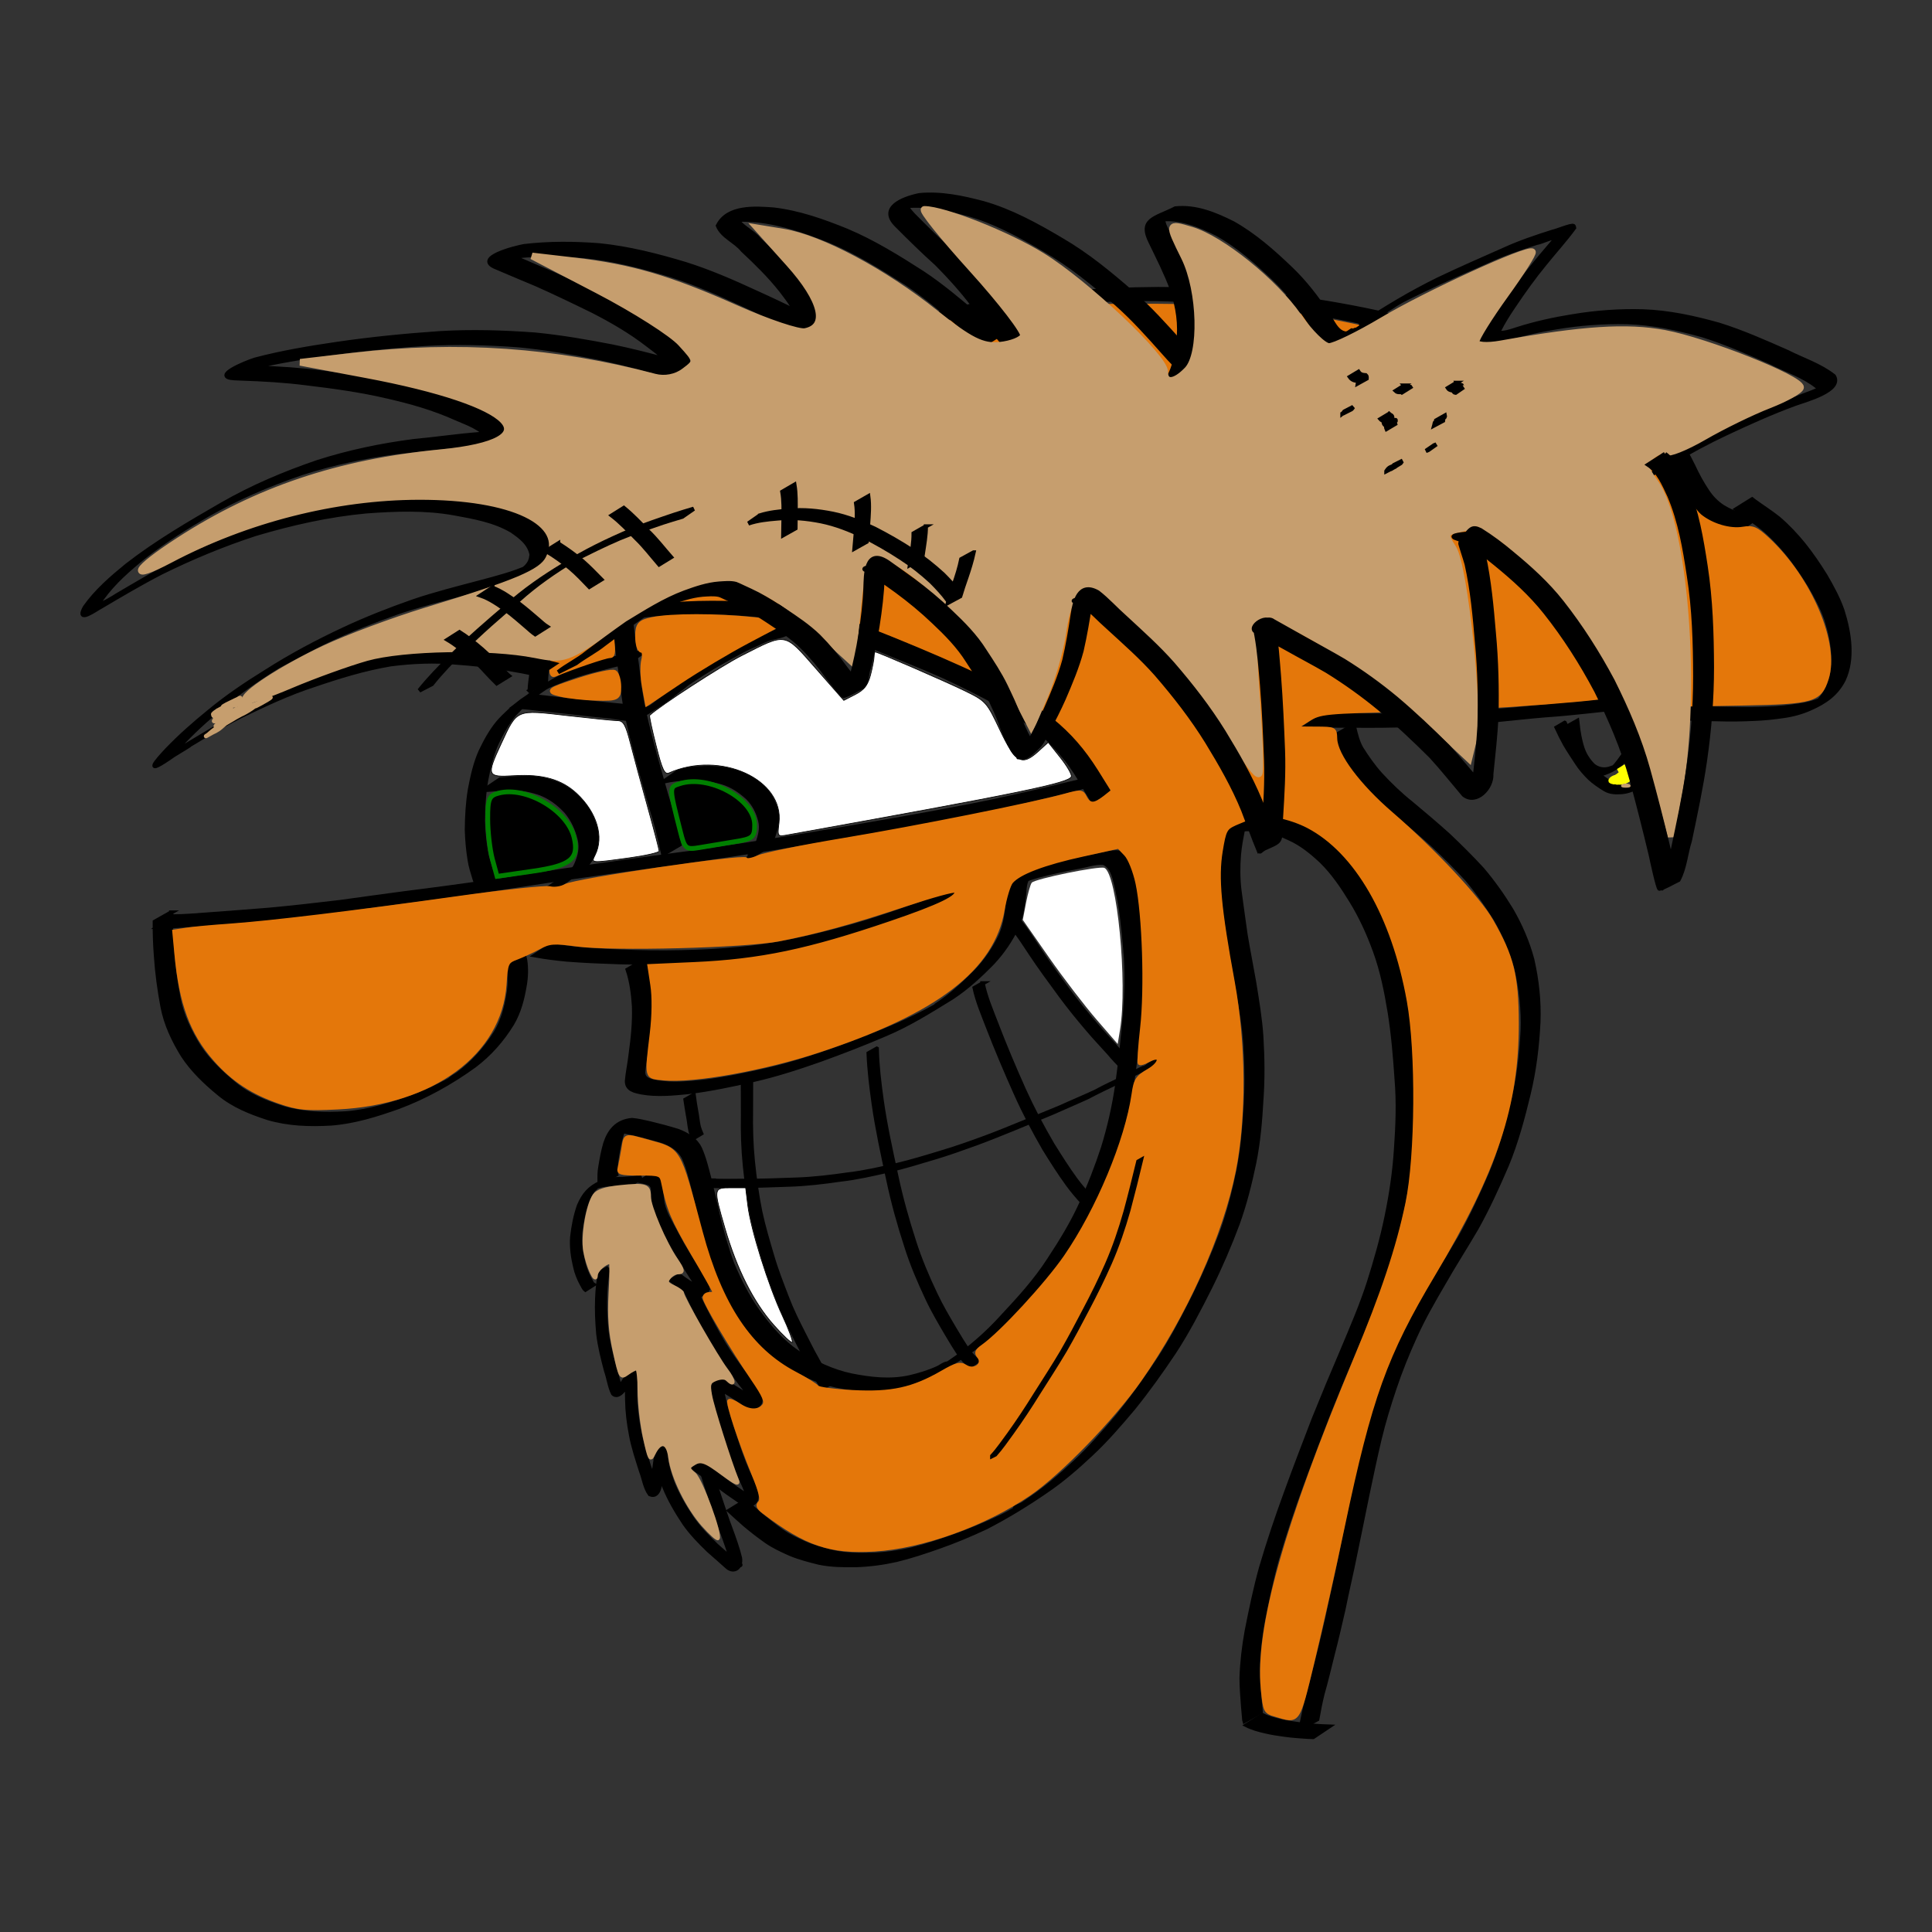 <?xml version="1.0" encoding="UTF-8" standalone="no"?>
<!-- Created with Inkscape (http://www.inkscape.org/) -->
<svg
    xmlns:inkscape="http://www.inkscape.org/namespaces/inkscape"
    xmlns:rdf="http://www.w3.org/1999/02/22-rdf-syntax-ns#"
    xmlns="http://www.w3.org/2000/svg"
    xmlns:cc="http://creativecommons.org/ns#"
    xmlns:dc="http://purl.org/dc/elements/1.1/"
    xmlns:sodipodi="http://sodipodi.sourceforge.net/DTD/sodipodi-0.dtd"
    xmlns:svg="http://www.w3.org/2000/svg"
    xmlns:ns1="http://sozi.baierouge.fr"
    xmlns:xlink="http://www.w3.org/1999/xlink"
    id="svg2"
    sodipodi:docname="AngolinoThumb.svg"
    inkscape:export-filename="C:\Documents and Settings\gounis\Desktop\LappianMonkeys\ScreamTheory\heroes\AngolinoThumb.png"
    viewBox="0 0 120 120"
    sodipodi:version="0.32"
    inkscape:export-xdpi="300"
    version="1.0"
    inkscape:output_extension="org.inkscape.output.svg.inkscape"
    inkscape:export-ydpi="300"
    inkscape:version="0.46"
  >
  <rect x="0" y="0" width="120" height="120" fill="#333333" stroke="none"/>
  <sodipodi:namedview
      id="base"
      inkscape:zoom="1"
      borderopacity="1.0"
      inkscape:current-layer="g2617"
      inkscape:cx="-6.9371151"
      inkscape:guide-bbox="true"
      borderlayer="true"
      showgrid="false"
      width="1px"
      showguides="true"
      bordercolor="#666666"
      inkscape:window-x="0"
      guidetolerance="10.0"
      objecttolerance="10.0"
      inkscape:window-y="22"
      inkscape:window-width="1280"
      inkscape:pageopacity="0.0"
      inkscape:pageshadow="2"
      pagecolor="#ffffff"
      gridtolerance="10.0"
      inkscape:cy="33.605477"
      inkscape:window-height="751"
  />
  <g
      id="layer4"
      inkscape:label="Head"
      inkscape:groupmode="layer"
      transform="translate(-66.018 -74.411)"
  />
  <g
      id="layer7"
      inkscape:label="Hair"
      inkscape:groupmode="layer"
      transform="translate(-66.018 -74.411)"
    >
    <g
        id="g2617"
        transform="matrix(.42 0 0 .42 129.83 242.39)"
      >
      <g
          id="g2693"
          transform="matrix(1.1 0 0 1.1 -386.25 -602.43)"
        >
        <path
            id="path3328"
            style="stroke:#000000;stroke-width:.562;fill:#000000"
            d="m236.34 307.27c1.52 0 3.03-0.15 4.54-0.25 2.74-0.19 5.48-0.42 8.21-0.63 3.21-0.29 6.41-0.66 9.61-1.04 3.84-0.53 7.68-1.07 11.53-1.55 4.17-0.54 8.33-1.12 12.49-1.75 3.99-0.62 7.98-1.25 11.99-1.79 4.07-0.6 8.14-1.12 12.22-1.68 4.19-0.62 8.38-1.25 12.56-1.91 4.07-0.68 8.14-1.38 12.21-2.09 4-0.69 8-1.43 11.99-2.2 3.45-0.68 6.88-1.46 10.31-2.26 2.31-0.6 4.65-1.06 6.93-1.75l-2.04 1.41c-2.28 0.67-4.6 1.14-6.9 1.72-3.42 0.79-6.84 1.57-10.29 2.24-3.98 0.77-7.98 1.51-11.98 2.19-4.07 0.71-8.13 1.42-12.2 2.09-4.19 0.66-8.38 1.3-12.57 1.91-4.08 0.56-8.16 1.09-12.23 1.68-4 0.55-8 1.18-11.99 1.79-4.15 0.63-8.31 1.21-12.48 1.75-3.86 0.49-7.71 1.03-11.56 1.56-3.2 0.38-6.4 0.76-9.61 1.04-2.75 0.23-5.5 0.46-8.24 0.66-1.53 0.1-3.06 0.25-4.6 0.27l2.1-1.41z"
        />
        <path
            id="path3330"
            style="stroke:#000000;stroke-width:.562;fill:#000000"
            d="m236.02 306.75c-0.05 1.55 0 3.08 0.11 4.62 0.13 2.31 0.45 4.59 0.87 6.86 0.45 2.34 1.47 4.46 2.7 6.46 1.3 1.99 3.02 3.61 4.82 5.1 1.93 1.6 4.23 2.51 6.57 3.26 2.74 0.8 5.6 0.87 8.43 0.7 3.12-0.24 6.11-1.19 9.05-2.24 1.98-0.72 3.87-1.67 5.71-2.71 0.28-0.16-1.04 0.7-0.82 0.46 0.32-0.35 0.77-0.55 1.15-0.82 2.04-1.52 3.73-3.42 5.08-5.59 0.93-1.57 1.39-3.3 1.68-5.08 0.2-1.12 0.23-2.25 0.07-3.37-0.04-0.13-0.07-0.26-0.11-0.39l2.18-1.26c0.03 0.14 0.07 0.27 0.11 0.41 0.17 1.13 0.13 2.28-0.07 3.41-0.3 1.8-0.75 3.55-1.68 5.13-1.35 2.2-3.04 4.12-5.08 5.65-3.16 2.29-6.59 4.19-10.22 5.55-2.95 1.05-5.94 1.98-9.07 2.22-2.85 0.16-5.71 0.08-8.47-0.74-2.35-0.76-4.66-1.68-6.59-3.29-1.82-1.5-3.54-3.13-4.85-5.13-1.24-2.01-2.26-4.15-2.72-6.51-0.42-2.26-0.74-4.55-0.89-6.86-0.12-1.53-0.17-3.06-0.16-4.6l2.2-1.24z"
        />
        <path
            id="path3332"
            style="stroke:#000000;stroke-width:.562;fill:#000000"
            d="m287.07 311.12c1.4 0.28 2.82 0.45 4.24 0.58 2.39 0.21 4.78 0.29 7.18 0.37 2.72 0.08 5.44 0.06 8.16-0.04 2.48-0.08 4.95-0.29 7.41-0.56 2.28-0.28 4.54-0.67 6.79-1.17 2.33-0.51 4.64-1.12 6.94-1.76 2.31-0.65 4.58-1.43 6.84-2.22 1.78-0.62 3.55-1.23 5.32-1.86 0.96-0.36 0.49-0.17 1.41-0.56l-2.04 1.43c-0.92 0.38-0.45 0.19-1.41 0.55-1.77 0.63-3.53 1.23-5.3 1.85-2.26 0.79-4.54 1.56-6.84 2.21-2.31 0.64-4.62 1.25-6.95 1.75-2.25 0.5-4.51 0.89-6.79 1.17-2.47 0.26-4.94 0.46-7.41 0.54-2.73 0.1-5.45 0.11-8.17 0.04-2.4-0.08-4.81-0.17-7.2-0.36-1.44-0.14-2.87-0.31-4.29-0.57l2.11-1.39z"
        />
        <path
            id="path3334"
            style="stroke:#000000;stroke-width:.562;fill:#000000"
            d="m299.58 313.17c0.49 1.61 0.71 3.28 0.81 4.96 0.08 2.21-0.15 4.41-0.43 6.59-0.12 1.16-0.37 2.3-0.47 3.46-0.03 1.09 1 1.21 1.82 1.38 2.08 0.37 4.2 0.16 6.29-0.05 2.91-0.36 5.8-0.96 8.67-1.62 3.09-0.71 6.12-1.7 9.12-2.76 2.87-1.04 5.73-2.14 8.54-3.36 1.61-0.74 3.22-1.5 4.77-2.38 0.37-0.22 0.8-0.35 1.1-0.66 0.27-0.28-0.67 0.37-1.01 0.56 2.03-1.32 3.81-2.97 5.51-4.69 1.3-1.39 2.38-2.95 3.21-4.67 0.57-1.22 0.78-2.55 0.94-3.88 0.12-0.89 0.06-1.8 0.43-2.62 1.44-1.65 3.62-2.42 5.64-3.01 1.79-0.46 3.59-0.86 5.4-1.2 1.18-0.19 2.37-0.68 3.57-0.53 1.34 0.65 1.55 2.44 1.87 3.77 0.57 2.62 0.83 5.28 1.06 7.95 0.3 3.1 0.17 6.23-0.08 9.33-0.26 3.03-0.58 6.06-1 9.07-0.4 2.82-1.03 5.6-1.86 8.32-0.84 2.61-1.83 5.18-2.98 7.67-1.19 2.63-2.69 5.08-4.27 7.49-1.81 2.8-4.04 5.25-6.29 7.67-2.11 2.34-4.46 4.39-7.04 6.15-3 2.02-6.11 3.72-9.61 4.52-2.62 0.56-5.25 0.24-7.85-0.28-2.57-0.56-4.95-1.7-7.18-3.1-2.21-1.47-3.91-3.5-5.48-5.65-1.41-1.97-2.5-4.15-3.45-6.39-0.76-2.03-1.33-4.12-1.88-6.22-0.38-1.75-0.8-3.5-1.23-5.24-0.36-1.36-0.68-2.73-1.26-4.01-0.61-1.22-1.7-1.82-2.9-2.27-1.23-0.36-2.47-0.69-3.71-0.99-0.82-0.16-1.63-0.39-2.46-0.43-0.93 0.19-0.95 0.23 1.57-1.03 0.11-0.06-0.19 0.18-0.27 0.28-0.3 0.4-0.45 0.88-0.61 1.36-0.31 1.02-0.5 2.08-0.66 3.13-0.13 0.63-0.12 1.27-0.1 1.9 0.01 0.23-0.01 0.14 0.04 0.28l-2.19 1.28c-0.06-0.18-0.04-0.08-0.05-0.32-0.01-0.64-0.02-1.29 0.1-1.93 0.17-1.06 0.36-2.12 0.66-3.16 0.54-1.7 1.56-3.02 3.61-3.19 0.83 0.07 1.64 0.28 2.46 0.46 1.24 0.3 2.48 0.63 3.71 1.01 1.22 0.47 2.33 1.1 2.95 2.35 0.58 1.29 0.9 2.67 1.26 4.04 0.42 1.74 0.84 3.49 1.22 5.24 0.54 2.1 1.1 4.19 1.86 6.21 0.94 2.24 2.03 4.4 3.43 6.37 1.55 2.14 3.25 4.15 5.45 5.61 2.23 1.39 4.59 2.52 7.16 3.06 2.59 0.51 5.21 0.81 7.82 0.24 1.31-0.31 2.54-0.68 3.77-1.24 0.43-0.19 0.8-0.55 1.25-0.61 0.33-0.04-1.14 0.71-0.84 0.56 0.43-0.22 0.83-0.51 1.24-0.76 2.59-1.75 4.95-3.79 7.06-6.13 2.25-2.41 4.48-4.85 6.28-7.65 1.58-2.39 3.08-4.84 4.28-7.47 1.15-2.48 2.14-5.04 2.99-7.65 0.83-2.71 1.46-5.49 1.87-8.3 0.42-3.01 0.74-6.04 1.01-9.07 0.25-3.1 0.38-6.21 0.07-9.31-0.23-2.65-0.48-5.31-1.06-7.91-0.31-1.26-0.52-3.05-1.83-3.62-1.2-0.1-2.36 0.36-3.53 0.55-1.81 0.34-3.61 0.73-5.39 1.2-0.53 0.16-1.02 0.3-1.54 0.5-0.22 0.08-0.85 0.42-0.66 0.28 2.88-2.23 1.44-0.87 0.81-0.35-0.41 0.79-0.32 1.7-0.45 2.58-0.17 1.34-0.38 2.69-0.93 3.93-0.84 1.73-1.92 3.31-3.22 4.71-1.7 1.74-3.48 3.39-5.51 4.72-2.94 1.81-5.87 3.65-9.05 4.97-2.81 1.21-5.67 2.31-8.54 3.35-3 1.06-6.03 2.05-9.13 2.75-2.88 0.65-5.77 1.26-8.69 1.62-2.11 0.21-4.25 0.42-6.35 0.04-0.88-0.19-1.94-0.38-1.92-1.53 0.1-1.16 0.36-2.31 0.49-3.48 0.3-2.18 0.54-4.37 0.46-6.58-0.11-1.66-0.32-3.32-0.85-4.9l2.18-1.27z"
        />
        <path
            id="path3344"
            style="stroke:#000000;stroke-width:.562;fill:#000000"
            d="m298.2 343.06c-0.78 0.09-1.56 0.15-2.35 0.2-1.06 0-2.09 0.09-3.07 0.52-0.13 0.07-0.53 0.28-0.39 0.23 0.25-0.09 0.46-0.38 0.72-0.35 0.17 0.02-0.23 0.26-0.33 0.39-0.35 0.47-0.59 0.99-0.83 1.53-0.49 1.35-0.76 2.78-0.92 4.21-0.11 1.33 0.08 2.66 0.39 3.96 0.19 0.82 0.5 1.6 0.9 2.33 0.16 0.22 0.23 0.56 0.47 0.7l-1.07 0.68c-0.23-0.18-0.32-0.49-0.48-0.73-0.41-0.75-0.72-1.53-0.9-2.36-0.31-1.3-0.5-2.64-0.4-3.98 0.16-1.44 0.43-2.87 0.91-4.23 0.63-1.48 1.43-2.44 2.96-3.1 0.99-0.42 2.02-0.5 3.08-0.5 0.79-0.05 1.58-0.11 2.36-0.21l-1.05 0.71z"
        />
        <path
            id="path3346"
            style="stroke:#000000;stroke-width:.562;fill:#000000"
            d="m294.82 354.52c-0.28 1.15-0.38 2.33-0.44 3.51-0.07 1.59 0.01 3.19 0.15 4.77 0.19 1.68 0.61 3.32 1.05 4.94 0.35 1 0.47 2.11 0.94 3.05 0.32 0.3 1.23-0.23-0.66 0.6-0.07 0.03 0.1-0.11 0.15-0.17 0.1-0.14 0.18-0.3 0.28-0.45 0.25-0.42 0.46-0.87 0.75-1.27 0.47-0.64 0.59-0.56 1.52-0.82-0.15 0.97-0.17 1.96-0.15 2.94 0.02 1.58 0.2 3.15 0.51 4.7 0.29 1.68 0.85 3.3 1.36 4.92 0.4 1 0.52 2.21 1.18 3.07 0.04 0.01 0.15 0.01 0.12 0.03-0.33 0.15-0.66 0.37-1.02 0.38-0.12 0 0.04-0.23 0.06-0.35 0.08-0.5 0.11-1.01 0.17-1.51 0.14-0.89 0.26-1.79 0.39-2.69 0.01-0.1 0.02-0.21 0.04-0.32 0.11-0.83 1.17-1.76 1.26-0.38 0.09 1.33 0.47 2.61 0.91 3.85 0.69 1.75 1.65 3.36 2.68 4.9 0.96 1.36 2.12 2.55 3.31 3.68 0.85 0.73 1.67 1.48 2.51 2.21 0.44 0.34 1.48 0.28-0.44 0.68-0.09 0.02 0.02-0.18 0.02-0.27-0.01-0.13-0.04-0.25-0.06-0.38-0.3-1.31-0.77-2.57-1.22-3.83-0.55-1.42-1-2.88-1.5-4.31-0.32-0.93-0.62-1.87-0.92-2.8-0.09-0.28-0.17-0.56-0.25-0.84l1.09-0.63c0.08 0.28 0.15 0.56 0.25 0.84 0.29 0.93 0.59 1.87 0.91 2.8 0.5 1.44 0.94 2.89 1.49 4.31 0.46 1.26 0.92 2.53 1.24 3.84 0.21 1.31-0.8 1.98-1.68 1.25-0.83-0.73-1.65-1.49-2.5-2.21-1.19-1.14-2.35-2.33-3.31-3.7-1.03-1.55-1.99-3.17-2.69-4.91-0.45-1.25-0.83-2.53-0.93-3.86-0.08-1.11 1.45-2.18 0.89-0.52-0.13 0.89-0.26 1.79-0.39 2.69-0.09 0.7-0.05 3.27-1.5 2.7-0.65-0.88-0.79-2.08-1.18-3.09-0.51-1.63-1.07-3.25-1.37-4.94-0.3-1.55-0.49-3.12-0.51-4.7-0.03-0.98-0.01-1.97 0.13-2.94 2.13-1.61 1.11-0.93 0.7-0.37-0.3 0.39-0.51 0.84-0.76 1.27-0.38 0.6-1.25 1.91-1.96 1.24-0.47-0.95-0.59-2.06-0.94-3.06-0.43-1.63-0.85-3.27-1.05-4.95-0.14-1.59-0.22-3.19-0.15-4.79 0.05-1.17 0.15-2.36 0.41-3.51l1.11-0.6z"
        />
        <path
            id="path3348"
            style="stroke:#000000;stroke-width:.562;fill:#000000"
            d="m307.35 380.81c1 0.71 1.99 1.43 2.99 2.14 1.06 0.84 2.17 1.6 3.29 2.35 0.2 0.12 0.46 0.31 0.7 0.37 0.08 0.02 0.29-0.04 0.23 0.01-1.29 0.96-0.87 0.69-0.92 0.01-0.21-1.2-0.78-2.28-1.28-3.37-0.61-1.42-1.12-2.88-1.58-4.35-0.46-1.31-0.87-2.64-1.24-3.98-0.24-0.88-0.43-1.78-0.61-2.67-0.34-0.9 0.2-1.9 1.38-1.56 0.79 0.43 1.56 0.9 2.32 1.38 0.61 0.38 1.2 0.8 1.82 1.17-0.09 0.12 0.78 0.24 0.75 0.26-1.1 0.53-1 0.81-1.04 0.17-0.24-1.05-0.97-1.86-1.6-2.68-0.91-1.19-1.8-2.39-2.63-3.63-0.99-1.52-1.86-3.11-2.71-4.72-0.67-1.31-1.34-2.61-1.95-3.95l1.07-0.63c0.61 1.33 1.28 2.64 1.94 3.95 0.85 1.6 1.72 3.2 2.71 4.71 0.84 1.24 1.72 2.44 2.64 3.62 0.64 0.83 1.37 1.65 1.63 2.71 0.11 1.1-1.21 1.41-1.87 0.86-0.62-0.36-1.21-0.79-1.82-1.17-0.76-0.47-1.52-0.95-2.31-1.35-0.57-0.11-0.45-0.03 0.69-0.66 0.04-0.02-0.04 0.08-0.05 0.12-0.04 0.26 0.1 0.52 0.12 0.77 0.18 0.9 0.36 1.79 0.6 2.67 0.36 1.35 0.78 2.67 1.23 3.98 0.46 1.47 0.97 2.93 1.58 4.34 0.5 1.1 1.07 2.18 1.3 3.39 0.15 1.35-1.34 1.62-2.16 0.9-1.12-0.76-2.22-1.52-3.28-2.36-1.01-0.71-2-1.43-3.01-2.12l1.07-0.68z"
        />
        <path
            id="path3350"
            style="stroke:#000000;stroke-width:.562;fill:#000000"
            d="m304.35 355.55c0.77 0.59 1.59 1.11 2.41 1.63 1.13 0.75 2.11 0.14 0.32 0.81-0.15-0.94-0.78-1.72-1.26-2.49-0.75-1.16-1.47-2.33-2.16-3.52-0.58-1.08-1.19-2.15-1.77-3.24-0.4-0.73-0.72-1.5-0.9-2.31-0.11-0.65-0.15-1.3-0.18-1.96 0-0.53 0.02-0.94-0.44-1.26-0.38-0.18-0.78-0.26-1.18-0.34l1.05-0.69c0.41 0.09 0.82 0.17 1.2 0.36 0.47 0.34 0.47 0.75 0.46 1.31 0.04 0.65 0.07 1.31 0.18 1.95 0.17 0.81 0.49 1.57 0.89 2.3 0.57 1.09 1.18 2.16 1.76 3.24 0.69 1.19 1.41 2.36 2.16 3.51 0.49 0.79 1.13 1.58 1.29 2.53-1.29 1.09-1.17 1.23-2.48 0.47-0.82-0.52-1.64-1.05-2.43-1.63l1.08-0.67z"
        />
        <path
            id="path3352"
            style="stroke:#000000;stroke-width:.562;fill:#000000"
            d="m313.22 385.84c0.67 0.66 1.37 1.29 2.08 1.91 0.92 0.76 1.85 1.49 2.82 2.18 1.01 0.7 2.13 1.2 3.24 1.7 1.25 0.51 2.56 0.84 3.86 1.16 1.62 0.33 3.27 0.34 4.92 0.31 1.83-0.06 3.64-0.31 5.42-0.71 1.95-0.48 3.86-1.12 5.75-1.79 2.13-0.75 4.22-1.63 6.27-2.6 0.34-0.17 0.68-0.34 1.02-0.53 0.34-0.18 0.68-0.38 1.01-0.57 0.34-0.2 1.38-0.75 1.02-0.6-0.39 0.17-0.72 0.82-1.1 0.63-0.35-0.18 0.68-0.44 1.02-0.67s0.68-0.47 1.02-0.7c2.12-1.44 4.05-3.12 5.93-4.86 2.05-1.9 3.88-4.01 5.69-6.15 1.97-2.42 3.78-4.96 5.52-7.56 1.83-2.77 3.36-5.74 4.86-8.71 1.37-2.78 2.6-5.63 3.69-8.54 0.95-2.64 1.65-5.36 2.22-8.11 0.58-2.82 0.82-5.69 0.99-8.57 0.2-2.8 0.16-5.61-0.01-8.41-0.15-2.46-0.58-4.89-0.98-7.31-0.36-2.14-0.8-4.25-1.15-6.39-0.29-1.97-0.56-3.94-0.83-5.91-0.2-1.62-0.22-3.23-0.09-4.85 0.09-1.18 0.31-2.34 0.52-3.5 0.1-0.53 0.05-0.27 0.17-0.78l2.2-1.21c-0.13 0.51-0.07 0.25-0.17 0.79-0.22 1.15-0.45 2.31-0.55 3.49-0.13 1.61-0.13 3.22 0.07 4.83 0.26 1.97 0.54 3.95 0.82 5.92 0.35 2.13 0.78 4.25 1.15 6.38 0.39 2.43 0.81 4.87 0.97 7.33 0.17 2.81 0.21 5.62 0.01 8.43-0.16 2.88-0.4 5.76-0.98 8.59-0.57 2.75-1.26 5.48-2.21 8.12-1.09 2.92-2.32 5.78-3.7 8.56-1.5 2.98-3.03 5.95-4.85 8.73-1.74 2.6-3.55 5.14-5.51 7.56-1.8 2.14-3.63 4.26-5.67 6.16-1.87 1.75-3.8 3.44-5.92 4.88-2.63 1.82-5.36 3.49-8.2 4.95-2.05 0.96-4.14 1.84-6.28 2.59-1.9 0.67-3.81 1.31-5.76 1.78-1.79 0.4-3.61 0.64-5.44 0.7-1.66 0.02-3.32 0.01-4.95-0.33-1.31-0.33-2.62-0.66-3.87-1.18-1.12-0.5-2.24-1.01-3.25-1.72-0.98-0.69-1.92-1.42-2.84-2.19-0.71-0.62-1.41-1.26-2.11-1.9l2.16-1.33z"
        />
        <path
            id="path3354"
            style="stroke:#000000;stroke-width:.562;fill:#000000"
            d="m381.95 294.18c0.93-0.1 1.85-0.05 2.78 0.04 1.33 0.14 2.57 0.67 3.77 1.24 1.6 0.74 2.95 1.87 4.24 3.08 1.6 1.57 2.87 3.45 4.04 5.37 1.32 2.14 2.35 4.43 3.21 6.8 0.97 2.68 1.52 5.49 1.99 8.3 0.47 2.97 0.71 5.98 0.92 8.99 0.25 3.1 0.15 6.21-0.08 9.31-0.18 3.07-0.63 6.11-1.25 9.11-0.62 3.03-1.46 6-2.39 8.94-1 3.09-2.29 6.08-3.55 9.07-1.32 3.1-2.62 6.22-3.88 9.35-1.28 3.29-2.54 6.59-3.76 9.91-1.21 3.3-2.32 6.63-3.31 10.01-0.77 2.78-1.35 5.61-1.91 8.45-0.37 2.08-0.61 4.17-0.67 6.29 0 1.29 0.11 2.58 0.23 3.86 0.05 0.6 0.11 1.2 0.17 1.8 0 0.04 0.01 0.07 0.01 0.11l-2.19 1.25c-0.01-0.03-0.02-0.07-0.02-0.11-0.05-0.6-0.1-1.2-0.16-1.81-0.1-1.29-0.2-2.59-0.21-3.89 0.07-2.13 0.32-4.24 0.7-6.33 0.56-2.84 1.15-5.68 1.92-8.46 0.99-3.38 2.11-6.72 3.32-10.02 1.21-3.33 2.47-6.62 3.74-9.92 1.26-3.13 2.56-6.25 3.89-9.35 1.25-2.99 2.54-5.96 3.54-9.05 0.93-2.94 1.78-5.9 2.4-8.93 0.62-3 1.07-6.03 1.26-9.09 0.22-3.1 0.34-6.21 0.08-9.3-0.2-3.01-0.45-6.01-0.92-8.98-0.46-2.8-1.01-5.6-1.99-8.28-0.85-2.35-1.89-4.64-3.2-6.76-1.17-1.91-2.43-3.78-4.03-5.34-1.29-1.2-2.64-2.31-4.24-3.03-1.2-0.56-2.43-1.08-3.75-1.2-0.93-0.09-1.87-0.12-2.8 0l2.1-1.43z"
        />
        <path
            id="path3356"
            style="stroke:#000000;stroke-width:.562;fill:#000000"
            d="m387.89 416.42c0.24-1.15 0.46-2.29 0.74-3.43 0.5-1.74 0.92-3.5 1.36-5.26 0.53-2.03 1.01-4.08 1.48-6.13 0.5-2.46 1.09-4.89 1.59-7.35 0.56-2.64 1.06-5.29 1.62-7.92 0.52-2.54 1.05-5.07 1.64-7.59 0.55-2.31 1.24-4.59 2-6.84 0.8-2.39 1.74-4.72 2.78-7 1.1-2.45 2.43-4.77 3.78-7.07 1.43-2.52 3-4.96 4.47-7.46 1.53-2.73 2.84-5.59 4.09-8.48 1.3-3.1 2.17-6.36 2.96-9.63 0.77-3.14 1.16-6.36 1.32-9.59 0.11-2.83-0.21-5.64-0.83-8.38-0.63-2.34-1.59-4.56-2.8-6.64-1.16-1.88-2.43-3.67-3.84-5.35-1.48-1.61-3.02-3.15-4.61-4.64-1.62-1.47-3.29-2.88-4.97-4.27-1.5-1.19-2.88-2.51-4.18-3.92-0.98-1.09-1.83-2.29-2.61-3.53-0.49-0.84-0.74-1.8-0.97-2.75-0.02-0.13-0.05-0.26-0.08-0.4l2.18-1.25c0.02 0.13 0.05 0.26 0.08 0.39 0.22 0.94 0.46 1.89 0.93 2.73 0.77 1.23 1.61 2.43 2.58 3.51 1.3 1.41 2.67 2.73 4.16 3.91 1.68 1.4 3.35 2.81 4.98 4.28 1.58 1.5 3.14 3.04 4.61 4.65 1.42 1.69 2.7 3.49 3.85 5.38 1.21 2.09 2.18 4.32 2.81 6.67 0.63 2.76 0.94 5.58 0.83 8.42-0.16 3.24-0.55 6.47-1.31 9.62-0.79 3.28-1.66 6.54-2.95 9.65-1.24 2.89-2.55 5.75-4.08 8.49-1.46 2.5-3.03 4.93-4.46 7.45-1.35 2.3-2.68 4.62-3.78 7.06-1.04 2.28-1.98 4.6-2.78 6.99-0.75 2.24-1.45 4.51-2 6.82-0.6 2.52-1.13 5.06-1.66 7.59-0.55 2.64-1.06 5.28-1.62 7.92-0.49 2.46-1.08 4.9-1.57 7.35-0.47 2.05-0.94 4.1-1.47 6.13-0.44 1.75-0.85 3.51-1.35 5.25-0.28 1.13-0.5 2.27-0.7 3.41l-2.22 1.21z"
        />
        <path
            id="path3358"
            style="stroke:#000000;stroke-width:.562;fill:#000000"
            d="m390.72 280.27c1.62-0.07 3.26-0.03 4.89-0.02 2.41 0.03 4.82 0.04 7.23-0.02 2.41-0.05 4.82-0.15 7.22-0.28 2.16-0.17 4.32-0.31 6.47-0.49 2.12-0.21 4.24-0.44 6.37-0.62 1.8-0.12 3.61-0.3 5.41-0.5l2.91-0.33c0.42-0.05 0.84-0.1 1.27-0.15 0.14-0.01 0.27-0.03 0.41-0.04l-2.1 1.43c-0.14 0.01-0.27 0.03-0.41 0.04-0.42 0.05-0.84 0.09-1.26 0.14-0.96 0.1-1.92 0.21-2.88 0.31-1.8 0.19-3.6 0.37-5.4 0.49-2.12 0.17-4.24 0.41-6.36 0.62-2.16 0.18-4.31 0.32-6.47 0.48-2.4 0.12-4.81 0.23-7.22 0.27-2.41 0.06-4.83 0.04-7.24 0.03-1.64-0.01-3.29-0.06-4.94 0.06l2.1-1.42z"
        />
        <path
            id="path3360"
            style="stroke:#000000;stroke-width:.562;fill:#000000"
            d="m438.51 279.06c1.03 0.13 2.07 0.16 3.11 0.21 1.55 0.06 3.09 0.08 4.64 0.11 1.51 0.05 3.02 0.01 4.53-0.05 1.38-0.05 2.74-0.21 4.1-0.41 1.24-0.17 2.42-0.53 3.56-1.04 1.53-0.88-1.03 0.59-1.21 0.67-0.17 0.07 0.27-0.25 0.4-0.38 0.44-0.47 0.74-0.98 1.04-1.54 0.67-1.38 0.86-2.89 0.81-4.41-0.07-1.65-0.43-3.24-0.92-4.8-0.56-1.64-1.39-3.17-2.26-4.66-0.9-1.45-1.86-2.87-2.93-4.2-1.04-1.26-2.15-2.45-3.4-3.49-1.02-0.81-2.11-1.5-3.17-2.25-0.13-0.1-0.25-0.2-0.37-0.29l2.13-1.33c0.12 0.09 0.24 0.19 0.36 0.28 1.05 0.76 2.15 1.46 3.17 2.27 1.24 1.05 2.36 2.25 3.4 3.52 1.07 1.34 2.04 2.76 2.94 4.22 0.87 1.5 1.71 3.03 2.28 4.68 0.49 1.57 0.85 3.17 0.93 4.82 0.07 1.55-0.12 3.07-0.77 4.48-0.99 1.92-2.47 2.96-4.48 3.85-1.14 0.5-2.33 0.84-3.57 1.01-1.36 0.2-2.73 0.35-4.11 0.39-1.5 0.07-3.01 0.1-4.52 0.05-1.55-0.03-3.1-0.06-4.66-0.11-1.04-0.05-2.1-0.09-3.14-0.2l2.11-1.4z"
        />
        <path
            id="path3362"
            style="stroke:#000000;stroke-width:.562;fill:#000000"
            d="m430.83 271.82c0.46 0.73 0.87 1.5 1.27 2.28 0.46 0.89 0.79 1.85 1.07 2.82 0.24 0.94 0.41 1.9 0.47 2.86 0.04 1.01-0.07 2.02-0.29 3.01-0.27 1.17-0.91 2.12-1.6 3.07-0.84 1.18-2.12 1.89-3.46 2.29-0.79 0.19-1.49 0.01-2.13-0.49-0.52-0.51-0.94-1.11-1.27-1.78-0.3-0.69-0.47-1.44-0.63-2.18-0.12-0.61-0.2-1.23-0.27-1.84-0.01-0.09-0.02-0.17-0.03-0.25l1.1-0.62 0.03 0.24c0.06 0.62 0.14 1.23 0.26 1.84 0.16 0.74 0.32 1.48 0.63 2.17 0.31 0.66 0.73 1.25 1.25 1.76 0.63 0.48 1.32 0.63 2.1 0.43 0.34-0.1 1.73-0.67 0.16 0.14-0.15 0.08 0.28-0.18 0.4-0.29 0.33-0.28 0.48-0.51 0.75-0.85 0.69-0.93 1.34-1.88 1.62-3.04 0.21-0.98 0.32-1.99 0.29-2.99-0.06-0.96-0.23-1.92-0.47-2.85-0.27-0.97-0.6-1.92-1.06-2.81-0.4-0.77-0.8-1.54-1.27-2.26l1.08-0.66z"
        />
        <path
            id="path3364"
            style="stroke:#000000;stroke-width:.562;fill:#000000"
            d="m423.38 281.25c0.34 0.75 0.7 1.5 1.1 2.23 0.49 0.86 1.07 1.66 1.6 2.49 0.48 0.76 1.07 1.42 1.69 2.05 0.62 0.57 1.31 1.04 2.02 1.47 0.73 0.45 1.53 0.43 2.35 0.36 0.56 0.11 2.97-1.19 1.08-0.14 0.65-0.54 1.16-1.25 1.66-1.94 0.53-0.74 0.94-1.56 1.28-2.41 0.35-0.88 0.53-1.8 0.69-2.73 0.14-0.9 0.22-1.8 0.3-2.71 0.06-0.84 0.1-1.68 0.13-2.52 0.02-0.8 0.04-1.59 0.05-2.39 0-0.64-0.21-1.2-0.57-1.71-0.44-0.5-1.03-0.77-1.63-1-0.67-0.26-1.36-0.29-2.06-0.19-0.59 0-2.47 1.15-0.52 0.03-0.2 0.15-0.37 0.33-0.57 0.49l-1.13 0.56c0.2-0.14 0.37-0.33 0.57-0.48 0.86-0.54 1.67-1.17 2.69-1.31 0.71-0.09 1.4-0.05 2.08 0.22 0.6 0.23 1.21 0.51 1.64 1.03 0.38 0.51 0.59 1.09 0.6 1.74-0.02 0.8-0.03 1.6-0.06 2.4-0.03 0.84-0.06 1.68-0.13 2.52-0.07 0.91-0.16 1.81-0.3 2.71-0.15 0.93-0.33 1.87-0.68 2.75-0.34 0.85-0.74 1.67-1.26 2.43-0.51 0.69-1.02 1.39-1.66 1.95-1.07 0.66-1.99 1.3-3.25 1.41-0.82 0.06-1.63 0.06-2.36-0.4-0.71-0.44-1.41-0.91-2.02-1.48-0.64-0.63-1.22-1.3-1.71-2.06-0.53-0.83-1.1-1.64-1.59-2.5-0.4-0.72-0.77-1.47-1.12-2.23l1.09-0.64z"
        />
        <path
            id="path3366"
            style="stroke:#000000;stroke-width:.562;fill:#000000"
            d="m306.27 331.29c0.09 0.71 0.21 1.41 0.33 2.11 0.15 0.71 0.19 1.43 0.35 2.13 0.1 0.32 0.19 0.63 0.33 0.93l-1.09 0.65c-0.13-0.31-0.23-0.63-0.33-0.95-0.16-0.7-0.2-1.43-0.35-2.13-0.12-0.71-0.24-1.41-0.34-2.11l1.1-0.63z"
        />
        <path
            id="path3370"
            style="stroke:#000000;stroke-width:.562;fill:#000000"
            d="m313.99 329.34c-0.01 1.34-0.01 2.69-0.01 4.03-0.04 2.28 0.02 4.56 0.25 6.83s0.54 4.53 0.99 6.76c0.43 2 1.01 3.95 1.59 5.91 0.56 1.95 1.31 3.84 2.04 5.74 0.62 1.63 1.4 3.19 2.19 4.74 0.6 1.14 1.15 2.31 1.8 3.43 0.46 0.8 0.86 1.62 1.32 2.41 0.19 0.28 0.37 0.55 0.56 0.82l-1.08 0.65c-0.18-0.27-0.37-0.55-0.56-0.82-0.45-0.8-0.86-1.62-1.32-2.41-0.64-1.13-1.19-2.3-1.79-3.45-0.78-1.55-1.56-3.11-2.19-4.75-0.73-1.89-1.47-3.78-2.04-5.74s-1.16-3.91-1.59-5.91c-0.45-2.24-0.76-4.5-0.99-6.78-0.23-2.27-0.3-4.54-0.26-6.83 0-1.33 0-2.67-0.01-4.01l1.1-0.62z"
        />
        <path
            id="path3372"
            style="stroke:#000000;stroke-width:.562;fill:#000000"
            d="m330.89 325.06c0.05 2.29 0.33 4.56 0.64 6.83 0.48 3.43 1.23 6.81 1.96 10.19 0.64 3.02 1.47 5.99 2.42 8.91 0.77 2.43 1.77 4.76 2.85 7.04 0.79 1.67 1.72 3.25 2.66 4.83 0.57 0.97 1.16 1.93 1.8 2.85 0.35 0.51 0.79 0.93 1.25 1.34l-1.07 0.66c-0.46-0.41-0.9-0.84-1.26-1.35-0.63-0.93-1.22-1.89-1.79-2.86-0.93-1.59-1.87-3.17-2.65-4.84-1.08-2.29-2.08-4.62-2.84-7.05-0.96-2.93-1.78-5.9-2.42-8.93-0.73-3.38-1.47-6.76-1.96-10.19-0.32-2.26-0.6-4.53-0.69-6.81l1.1-0.62z"
        />
        <path
            id="path3374"
            style="stroke:#000000;stroke-width:.562;fill:#000000"
            d="m345.13 316.27c0.37 1.85 1.13 3.6 1.8 5.35 1.15 3.02 2.41 5.99 3.73 8.94 1.14 2.52 2.43 4.96 3.82 7.34 1 1.61 2.02 3.22 3.14 4.76 0.71 0.95 1.48 1.84 2.29 2.69l-1.07 0.66c-0.81-0.86-1.58-1.75-2.28-2.71-1.12-1.54-2.14-3.15-3.14-4.77-1.38-2.39-2.67-4.83-3.8-7.36-1.32-2.94-2.58-5.91-3.75-8.93-0.67-1.75-1.43-3.5-1.83-5.35l1.09-0.62z"
        />
        <path
            id="path3376"
            style="stroke:#000000;stroke-width:.562;fill:#000000"
            d="m349.98 307.8c0.94 1.17 1.75 2.45 2.58 3.7 1.3 1.98 2.7 3.88 4.1 5.78 1.17 1.58 2.41 3.09 3.69 4.58 0.9 1.07 1.88 2.07 2.8 3.12 0.61 0.71 1.24 1.4 1.93 2.02l-1.07 0.66c-0.69-0.62-1.32-1.32-1.92-2.03-0.93-1.05-1.91-2.05-2.8-3.12-1.28-1.49-2.51-3.01-3.68-4.59-1.4-1.91-2.8-3.8-4.11-5.78-0.83-1.25-1.64-2.53-2.6-3.68l1.08-0.66z"
        />
        <path
            id="path3378"
            style="stroke:#000000;stroke-width:.562;fill:#000000"
            d="m308.35 342.78c1.55 0.09 3.11 0.05 4.67 0.04 2.34 0.02 4.68-0.08 7.01-0.16 2.37-0.08 4.71-0.36 7.05-0.7 2.15-0.25 4.26-0.74 6.37-1.22 2.07-0.49 4.11-1.11 6.14-1.73 1.92-0.57 3.81-1.24 5.69-1.93 1.75-0.64 3.48-1.35 5.21-2.06 1.69-0.69 3.38-1.39 5.07-2.08 1.57-0.72 3.16-1.37 4.72-2.1 1.28-0.71 2.62-1.3 3.93-1.94 0.87-0.44 1.73-0.9 2.62-1.3-1.12 0.75 2.24-1.22 1.13-0.59-0.8 0.44-0.92 0.57-0.41 0.16l1.12-0.57c-0.86 0.73-1.88 1.23-2.87 1.72-0.89 0.4-1.74 0.87-2.62 1.3-1.31 0.64-2.63 1.24-3.92 1.94-1.56 0.72-3.15 1.38-4.72 2.09-1.69 0.7-3.38 1.39-5.07 2.09-1.73 0.7-3.46 1.41-5.21 2.05-1.88 0.68-3.77 1.36-5.69 1.93-2.03 0.61-4.07 1.23-6.14 1.72-2.11 0.48-4.22 0.97-6.37 1.21-2.34 0.34-4.68 0.62-7.05 0.69-2.34 0.08-4.68 0.18-7.02 0.17-1.56 0.01-3.13 0.05-4.69-0.03l1.05-0.7z"
        />
        <path
            id="path3380"
            style="stroke:#000000;stroke-width:.562;fill:#000000"
            d="m302.18 298.89c-0.24-1.09-0.5-2.17-0.76-3.26-0.41-1.63-0.94-3.22-1.38-4.84-0.5-1.8-1.03-3.59-1.49-5.4-0.5-1.86-0.97-3.73-1.35-5.63-0.34-1.75-0.5-3.53-0.75-5.3-0.19-1.27-0.38-2.55-0.55-3.82-0.09-0.68-0.18-1.37-0.27-2.05-0.03-1.31 2.35-2.07 2.87-2.39 0.81-0.41 1.7-0.58 2.58-0.72 1.4-0.21 2.81-0.29 4.23-0.35 1.81-0.1 3.62-0.13 5.43-0.1 2.17 0.05 4.33 0.17 6.49 0.38 2.48 0.18 4.92 0.63 7.31 1.31 2.94 0.91 5.77 2.14 8.61 3.31 2.9 1.2 5.83 2.34 8.7 3.62 2.52 1.16 5.01 2.38 7.44 3.74 1.98 1.11 3.87 2.39 5.66 3.81 1.37 1.09 2.52 2.43 3.64 3.79 0.85 1.09 1.6 2.27 2.29 3.48 0.33 0.69 0.8 1.29 1.15 1.96l-2.16 1.29c-0.33-0.68-0.81-1.28-1.13-1.96-0.68-1.21-1.42-2.39-2.27-3.48-1.11-1.35-2.26-2.68-3.62-3.77-1.77-1.42-3.66-2.69-5.63-3.81-2.42-1.35-4.91-2.57-7.42-3.74-2.87-1.28-5.79-2.41-8.69-3.61-2.84-1.18-5.68-2.4-8.62-3.29-2.4-0.67-4.83-1.11-7.31-1.28-2.16-0.21-4.33-0.32-6.49-0.37-1.82-0.03-3.63 0.01-5.44 0.11-1.42 0.07-2.84 0.16-4.24 0.37-0.88 0.16-1.77 0.33-2.57 0.78 4.04-2.44 1.4-1.34 1.39-0.33 0.08 0.69 0.16 1.37 0.25 2.06 0.16 1.28 0.34 2.55 0.53 3.83 0.24 1.77 0.4 3.55 0.74 5.3 0.37 1.89 0.84 3.76 1.34 5.62 0.46 1.81 0.99 3.6 1.49 5.4 0.45 1.62 0.98 3.21 1.4 4.84 0.26 1.07 0.52 2.15 0.79 3.22l-2.19 1.28z"
        />
        <path
            id="path3386"
            style="stroke:#000000;stroke-width:.562;fill:#000000"
            d="m297.38 273.17c-0.94 0.1-1.88 0.33-2.8 0.58-1.3 0.32-2.59 0.64-3.87 1.04-1.32 0.43-2.61 0.93-3.89 1.48-0.7 0.38-2.98 1.6 0.28-0.23 0.21-0.11-0.4 0.25-0.6 0.38-0.56 0.37-0.61 0.42-1.16 0.8-1.13 0.85-2.19 1.79-3.15 2.85-0.97 1.15-1.7 2.49-2.36 3.85-0.73 1.58-1.12 3.3-1.45 5.01-0.32 1.8-0.42 3.64-0.44 5.47 0.04 1.38 0.17 2.75 0.4 4.11 0.13 0.81 0.39 1.59 0.63 2.37 0.13 0.46 0.35 0.88 0.55 1.31 0.07 0.13 0.08 0.27 0.21 0.33l-2.14 1.35c-0.13-0.11-0.18-0.23-0.25-0.39-0.2-0.44-0.42-0.87-0.55-1.34-0.23-0.78-0.5-1.57-0.62-2.38-0.23-1.37-0.35-2.76-0.39-4.15 0.02-1.83 0.12-3.68 0.43-5.49 0.33-1.72 0.71-3.44 1.42-5.03 0.66-1.37 1.38-2.72 2.35-3.88 0.94-1.08 2.01-2.02 3.14-2.88 1.83-1.3 3.75-2.48 5.74-3.5 1.28-0.54 2.58-1.04 3.9-1.46 1.28-0.4 2.58-0.72 3.88-1.05 0.94-0.24 1.88-0.47 2.84-0.58l-2.1 1.43z"
        />
        <path
            id="path3388"
            style="stroke:#000000;stroke-width:.562;fill:#000000"
            d="m280.25 288.86c0.97-0.08 1.93-0.14 2.9-0.19 1.48-0.1 2.91 0.13 4.32 0.61 1.48 0.5 2.71 1.44 3.78 2.59 0.94 1.1 1.51 2.41 1.87 3.82 0.27 1.17 0.06 2.29-0.41 3.37-0.37 0.93-1.07 1.57-1.84 2.15-1.18 0.71-2.3 2.04-3.71 1.97l2.09-1.41c0.18-0.02 0.69-0.22 0.53-0.12-3.42 2.25-1.91 1.15-1.15 0.67 0.77-0.56 1.5-1.16 1.88-2.08 0.47-1.06 0.71-2.14 0.45-3.3-0.34-1.39-0.91-2.69-1.83-3.77-1.07-1.14-2.28-2.05-3.75-2.54-1.41-0.46-2.83-0.66-4.31-0.56-0.97 0.06-1.94 0.13-2.92 0.21l2.1-1.42z"
        />
        <path
            id="path3390"
            style="stroke:#000000;stroke-width:.562;fill:#000000"
            d="m304.39 287.68c1.09-0.23 2.2-0.32 3.31-0.35 1.53-0.06 3.04 0.14 4.51 0.57 1.32 0.41 2.44 1.17 3.44 2.11 0.88 0.88 1.42 1.94 1.74 3.14 0.27 1.09 0 2.11-0.34 3.13-0.2 0.74-0.6 1.33-1.16 1.82-0.79 0.47-1.59 0.94-2.38 1.41l2.07-1.46c-0.65 0.39-1.29 0.79-1.93 1.18 0.58-0.45 0.99-1.03 1.2-1.76 0.34-1 0.64-1.99 0.37-3.06-0.3-1.19-0.82-2.22-1.69-3.09-1-0.92-2.11-1.67-3.41-2.06-1.46-0.41-2.97-0.6-4.49-0.54-1.11 0.05-2.24 0.14-3.33 0.4l2.09-1.44z"
        />
        <path
            id="path3392"
            style="stroke:#000000;stroke-width:.562;fill:#000000"
            d="m284.37 277.65c1.24 0.1 2.48 0.26 3.71 0.41 1.74 0.18 3.47 0.35 5.2 0.56 1.31 0.15 2.62 0.27 3.92 0.39 0.68 0.1 1.34 0.24 2.02 0.27 0.32 0.01 0.65 0.05 0.98-0.01 2.8-1.25-2.96 1.97-0.34 0.34 1.03-0.71 2.01-1.49 3-2.25 1.77-1.36 3.72-2.43 5.62-3.57-0.51 0.3-1.02 0.61-1.54 0.9-0.38 0.22 0.75-0.47 1.13-0.69 1.25-0.75 2.5-1.51 3.77-2.22 0.96-0.56 1.94-1.08 2.92-1.61 0.72-0.4 1.49-0.69 2.23-1.05 0.52-0.26 1.05-0.5 1.62-0.66 0.43-0.11 0.87-0.23 1.31-0.31 1.02-0.27 2.53-1.29-1.15 0.87l2.26-1.13c-1.15 0.7-1.98 1.4-3.2 1.7-0.43 0.09-0.87 0.19-1.3 0.31-0.55 0.18-1.08 0.42-1.61 0.68-0.74 0.34-1.5 0.64-2.21 1.04-0.98 0.52-1.95 1.05-2.91 1.61-0.72 0.4-2.76 1.6 0.5-0.34 0.38-0.22-0.75 0.47-1.13 0.7-0.91 0.55-1.81 1.1-2.72 1.65 3.79-2.28-0.77 0.42-1.37 1.01-0.99 0.76-1.96 1.53-2.98 2.25-1.29 0.81-2.52 1.82-4 2.2-0.33 0.03-0.66 0-0.99-0.01-0.67-0.05-1.33-0.2-1.99-0.29-1.31-0.12-2.61-0.25-3.91-0.41-1.73-0.21-3.47-0.38-5.2-0.56-1.25-0.15-2.49-0.3-3.75-0.38l2.11-1.4z"
        />
        <path
            id="path3394"
            style="stroke:#000000;stroke-width:.562;fill:#000000"
            d="m284.22 276.93c0.07-1.5 0.35-2.98 0.64-4.45 0.55-2.71 1.58-5.27 2.65-7.79 1.34-3.17 3.14-6.07 5.08-8.87 2.2-3.18 4.91-5.89 7.73-8.45 2.99-2.68 6.27-4.96 9.58-7.17 4.19-2.79 8.54-5.29 12.96-7.65 3.48-1.84 7.13-3.29 10.81-4.62 3.49-1.24 7.08-2.16 10.7-2.91 3.99-0.77 8.02-1.18 12.06-1.54 4.08-0.36 8.17-0.52 12.26-0.55 4.59-0.01 9.17 0.41 13.74 0.8 4.76 0.3 9.45 1.07 14.13 2.01 4.41 0.9 8.74 2.12 13.05 3.44 3.81 1.22 7.62 2.46 11.4 3.78 2.89 1 5.73 2.11 8.53 3.36 1.95 0.88 3.79 1.99 5.56 3.2 1.33 0.91 2.43 2.08 3.38 3.39 0.83 1.18 1.51 2.47 2.16 3.77 0.56 1.2 1.17 2.35 1.91 3.44 0.56 0.85 1.26 1.57 2.11 2.11 0.66 0.4 1.35 0.74 2.1 0.92 0.54 0.11 1.08 0.16 1.63 0.2 0.43 0.05 0.85 0.04 1.27-0.05 0.05-0.02 0.1-0.04 0.14-0.07l-2.07 1.46c-0.05 0.01-0.11 0.03-0.16 0.05-0.43 0.06-0.85 0.06-1.28 0.01-0.55-0.04-1.1-0.1-1.64-0.22-0.75-0.21-1.45-0.55-2.11-0.96-0.86-0.56-1.56-1.29-2.13-2.16-0.74-1.09-1.35-2.26-1.91-3.45-0.64-1.3-1.32-2.59-2.15-3.76-0.94-1.3-2.03-2.46-3.34-3.36-1.76-1.21-3.6-2.31-5.53-3.2-2.79-1.25-5.62-2.36-8.5-3.37-3.77-1.32-7.57-2.57-11.37-3.79-4.3-1.32-8.63-2.54-13.04-3.43-4.67-0.94-9.36-1.7-14.12-2-4.57-0.39-9.15-0.81-13.75-0.78-4.09 0.03-8.18 0.2-12.26 0.56-4.03 0.36-8.07 0.77-12.05 1.56-3.62 0.75-7.21 1.68-10.71 2.92-3.67 1.33-7.31 2.78-10.78 4.63-3.21 1.71-5.65 2.98-8.85 5.19-3.32 2.21-6.6 4.49-9.59 7.15-2.82 2.56-5.53 5.26-7.73 8.42-1.94 2.79-3.74 5.68-5.07 8.84-1.07 2.51-2.1 5.06-2.64 7.76-0.28 1.45-0.55 2.91-0.6 4.4l-2.2 1.23z"
        />
        <path
            id="path3443"
            style="stroke:#000000;stroke-width:.562;fill:#000000"
            d="m382.74 414.66c0.77 0.39 1.61 0.6 2.44 0.8 0.84 0.19 1.7 0.32 2.56 0.43 0.62 0.08 1.24 0.14 1.87 0.19 0.43 0.04 0.86 0.06 1.29 0.08 0.26 0.01 0.51 0.02 0.77 0.03l-2.11 1.41c-0.25-0.01-0.51-0.02-0.76-0.03-0.43-0.03-0.87-0.05-1.3-0.09-0.62-0.05-1.24-0.11-1.86-0.2-0.86-0.11-1.71-0.25-2.56-0.45-0.84-0.2-1.69-0.42-2.48-0.82l2.14-1.35z"
        />
        <path
            id="path3539"
            style="stroke:#e4770a;stroke-width:.453;fill:#e4770a"
            d="m384.44 414.64c-1.35-0.4-1.41-0.53-1.7-3.53-0.76-8.19 3.07-21.84 12.47-44.34 3.69-8.84 5.72-14.93 6.98-20.94 1.32-6.38 1.42-20.36 0.18-27.21-2.06-11.43-7.02-20.03-13.5-23.43-2.42-1.26-5.95-1.97-7.14-1.43-0.43 0.2-0.89 0.38-1.01 0.41-0.12 0.02-0.86 0.32-1.64 0.65-1.29 0.57-1.45 0.87-1.91 3.7-0.58 3.55-0.21 7.61 1.62 17.57 1.52 8.32 1.58 18.16 0.16 25.34-1.73 8.7-6.56 19.44-12.7 28.2-3.55 5.08-10.79 12.54-14.84 15.31-6.01 4.1-14.37 7.11-20.84 7.5-5.94 0.36-9.18-0.74-14.87-5.05-0.78-0.59-0.93-0.94-0.56-1.32 0.36-0.38 0.14-1.38-0.86-3.8-1.76-4.27-3.52-9.61-3.25-9.88 0.11-0.12 0.7 0.12 1.32 0.54 1.36 0.92 2.64 0.96 3.32 0.11 0.41-0.51 0.1-1.26-1.48-3.57-2.79-4.09-6.49-10.33-6.49-10.94 0-0.29 0.3-0.52 0.67-0.52 0.36 0 0.67-0.09 0.67-0.2s-1.31-2.44-2.91-5.16c-2.68-4.58-3.3-6.06-3.98-9.49-0.25-1.23-0.35-1.27-3.17-1.27-2.56 0-2.89-0.1-2.7-0.81 0.11-0.44 0.34-1.58 0.49-2.53 0.32-1.98 0.16-1.93 3.28-1.07 4.42 1.22 4.15 0.77 7.22 12.24 2.64 9.86 6.61 15.81 12.67 18.99 1.47 0.77 2.79 1.59 2.93 1.82 0.15 0.23 2.32 0.52 4.83 0.65 5.19 0.27 8.05-0.36 11.95-2.61 1.95-1.13 2.47-1.26 3.19-0.8 1.16 0.75 2.56-0.3 1.75-1.31-0.42-0.52-0.3-0.81 0.55-1.41 2.47-1.74 8.58-8.36 11.12-12.05 4.34-6.31 8.2-15.56 9.11-21.82 0.27-1.93 0.52-2.31 2.05-3.2 1.81-1.06 1.77-2.31-0.05-1.3-0.53 0.3-1.06 0.45-1.17 0.34-0.11-0.12 0.04-2.25 0.32-4.74 0.6-5.29 0.28-15.2-0.62-19.47-0.36-1.65-1.03-3.33-1.56-3.88l-0.94-0.98-4.81 1.06c-5.19 1.13-8.61 2.43-9.6 3.64-0.34 0.42-0.85 2.11-1.13 3.74-1.37 7.96-8.92 13.74-24.8 18.98-7.34 2.42-16.77 4.11-20.81 3.73-2.45-0.24-2.38 0.02-1.65-6.11 0.29-2.43 0.32-4.92 0.07-6.51l-0.39-2.57 6.05-0.27c8.92-0.4 15.32-1.74 26.39-5.51 6.62-2.25 9.38-3.59 8.74-4.25-0.15-0.17-3.13 0.65-6.62 1.81-7.22 2.41-12 3.72-17.12 4.72-4.54 0.87-22.33 1.33-27.13 0.69-3.13-0.42-3.71-0.38-5.12 0.39-0.88 0.47-2.22 1.09-2.98 1.38-1.33 0.49-1.4 0.64-1.6 3.59-0.64 9.23-9.72 15.91-22.45 16.54-4.29 0.21-5.34 0.11-7.84-0.75-3.62-1.24-6.27-2.98-8.65-5.68-3.16-3.56-4.64-7.56-5.26-14.24l-0.29-3.06 1.7-0.26c0.93-0.14 3.5-0.38 5.71-0.53 5.47-0.38 16.88-1.76 30.61-3.69 6.31-0.89 11.96-1.49 12.54-1.34 0.59 0.15 1.54 0.01 2.11-0.32 1.29-0.72 23.94-4.05 24.24-3.56 0.12 0.2 0.85 0.07 1.64-0.29s5.94-1.4 11.45-2.32c10-1.67 25.29-4.73 29.73-5.95 2.2-0.61 2.37-0.59 2.79 0.24 0.57 1.1 1.24 1.1 2.63-0.01l1.08-0.86-1.84-2.93c-3.48-5.52-7.57-8.82-15.89-12.83-5.96-2.87-17.62-7.61-20.95-8.51-6.56-1.77-20.89-2.03-25.18-0.46-3.08 1.12-3.68 1.91-3.38 4.48 0.19 1.73 0.11 2.19-0.41 2.19-0.56 0-5.08 1.54-7.37 2.51-1.64 0.69 0.91-8.09 4.08-14.08 4.15-7.8 9.22-13.14 18.9-19.88 12.11-8.42 24.76-13.26 39.63-15.17 5.9-0.76 25.83-0.76 32.06-0.01 13.23 1.59 26.91 5.21 41.18 10.9 8.59 3.42 11.26 5.59 14.89 12.11 1.17 2.1 2.61 4.21 3.22 4.7 1.58 1.29 4.02 2.01 5.79 1.71 1.32-0.22 1.79-0.01 3.36 1.45 5.7 5.32 9.41 14.09 7.93 18.73-0.95 2.98-1.79 3.23-11.45 3.41l-8.59 0.16 0.28-2.11c0.52-3.92-1.53-6.3-4.85-5.63-0.79 0.16-2.09 0.35-2.87 0.42-0.79 0.06-1.56 0.25-1.72 0.42-0.17 0.17 0.22 1.39 0.86 2.72 0.64 1.32 1.06 2.51 0.94 2.63-0.6 0.63-17.92 1.97-28.58 2.22-11.67 0.27-12.18 0.32-13.81 1.36l-1.68 1.07 2.67 0.02c2.66 0.01 2.67 0.02 2.72 1.41 0.07 2.19 3.12 6.27 7.52 10.06 5.65 4.88 11.77 11.41 13.47 14.4 2.78 4.86 3.4 7.38 3.42 13.77 0.02 11.08-2.85 19.74-11.2 33.76-6.51 10.91-8.53 16.55-12.17 33.81-1.21 5.79-3.05 14-4.08 18.24-2.05 8.45-1.86 8.18-5.09 7.21z"
        />
        <path
            id="path3555"
            style="stroke:#e4770a;stroke-width:.641;fill:#e4770a"
            d="m288.34 277.41c-1.77-0.42-1.62-0.54 2.43-1.87 2.37-0.78 4.56-1.26 4.88-1.06 0.31 0.2 0.56 1.08 0.56 1.95 0 1.48-0.22 1.59-2.99 1.52-1.64-0.04-3.84-0.28-4.88-0.54z"
        />
        <path
            id="path3557"
            style="stroke:#e4770a;stroke-width:.641;fill:#e4770a"
            d="m299.63 276.36c-0.23-1.24-0.26-2.84-0.08-3.55 0.18-0.72 0.07-1.3-0.25-1.3-0.31 0-0.57-0.84-0.57-1.87 0-1.58 0.31-1.94 1.97-2.28 2.53-0.53 8.76-0.53 13.65 0l3.84 0.42-4.68 2.48c-2.57 1.36-6.66 3.8-9.08 5.42l-4.39 2.94-0.41-2.26z"
        />
        <path
            id="path3561"
            style="stroke:#008000;stroke-width:.641;fill:#000000"
            d="m304.48 295.85c-1.53-6.01-1.53-5.95-0.11-6.41 3.94-1.3 10.1 2.07 10.1 5.53 0 1.66-0.25 1.88-2.67 2.26-1.47 0.24-3.58 0.59-4.68 0.78-1.89 0.32-2.05 0.2-2.64-2.16z"
        />
        <path
            id="path3563"
            style="stroke:#008000;stroke-width:.641;fill:#000000"
            d="m279.21 299.57c-0.34-1.28-0.62-3.71-0.62-5.41-0.01-2.69 0.18-3.13 1.48-3.46 3.66-0.96 9.24 2.32 10.12 5.94 0.7 2.9-0.4 3.81-5.58 4.56l-4.77 0.69-0.63-2.32z"
        />
        <path
            id="path3571"
            style="stroke:#c69e6e;stroke-width:.453;fill:#c69e6e"
            d="m307.57 389.14c-2.12-2.37-4.14-6.48-4.48-9.09-0.27-2.14-1.28-2.39-2.18-0.53-0.47 1-0.58 0.82-1.23-2.16-0.39-1.79-0.72-4.61-0.72-6.27s-0.15-3.02-0.34-3.02-0.76 0.3-1.27 0.67c-0.89 0.64-0.95 0.56-1.72-2.96-0.59-2.67-0.74-4.72-0.57-7.81 0.13-2.3 0.14-4.19 0.03-4.19-0.71 0-1.92 1.09-1.93 1.75-0.03 1.23-1.15-1.19-1.51-3.27-0.35-1.99 0.37-6.22 1.27-7.49 0.42-0.6 1.43-0.93 3.43-1.14 3.49-0.36 3.95-0.21 3.95 1.33 0 1.31 2.11 6.25 3.57 8.37 1.04 1.52 1.09 1.84 0.27 1.84-0.34 0-0.86 0.3-1.16 0.68-0.45 0.56-0.34 0.77 0.61 1.22 0.64 0.3 1.16 0.68 1.16 0.84 0 0.56 4.59 8.57 5.88 10.27 1.17 1.53 1.24 2.42 0.11 1.32-0.25-0.24-0.85-0.24-1.47 0-0.93 0.37-1.02 0.62-0.75 2.14 0.26 1.54 2.63 9.01 3.6 11.4 0.29 0.7-0.16 0.51-1.94-0.81-2.44-1.82-3.01-1.99-4.09-1.25-0.58 0.39-0.54 0.57 0.28 1.26 0.89 0.76 3.62 8.21 3.17 8.67-0.11 0.12-1-0.68-1.97-1.77z"
        />
        <path
            id="path3595"
            style="stroke:#ffff00;stroke-width:.562;fill:#ffff00"
            d="m430.57 288.72c0.32-0.1 0.92-0.36-0.46 0.31-0.01 0 0.07-0.08 0.13-0.24 0.25-0.34 0.05-0.08 0.94-0.58 0.06-0.04 0.27-0.13 0.21-0.09-0.77 0.43-0.82 0.7-0.74 0.36-0.14-0.19-1.49 0.77 0.52-0.41-0.18 0.2 0.03 0.12-0.05 0.31-0.09 0.09-0.04 0.19 0.07 0.16 0.02 0.07-0.01 0.13 0.03 0.19l-0.81 0.5c-0.05-0.05-0.08-0.15-0.01-0.16-0.14-0.01-0.2-0.15-0.13-0.27 0.22-0.02-0.16-0.08 0.06-0.31 0.27-0.16 0.82-0.79 1.15-0.47 0 0.03 0.02 0.07 0 0.09-0.05 0.04-2.27 1.36-0.35 0.19 0.01-0.01-0.04 0.03-0.06 0.05-0.19 0.53-0.77 0.76-1.28 0.91l0.78-0.54z"
        />
        <path
            id="path3597"
            style="stroke:#ffff00;stroke-width:.562;fill:#ffff00"
            d="m431.58 287.08c0.14 0.28 0.33 0.52 0.49 0.79 0.12 0.21 0.25 0.45 0.2 0.71-0.44 0.6-1.12 0.73-1.77 0.7-0.28-0.06-0.73 0.01-0.96-0.2-0.11-0.31 0.86-0.73 1-0.51l-0.81 0.49c-0.45 0.06 0.99-0.35 0.62-0.48 0.23 0.19 0.66 0.11 0.93 0.18 0.2 0 0.41 0.01 0.61-0.04 0.05-0.01 0.2-0.08 0.15-0.05-1.11 0.8-0.83 0.57-0.6 0.36 0.07-0.24-0.07-0.47-0.18-0.68-0.16-0.26-0.35-0.5-0.49-0.78l0.81-0.49z"
        />
        <path
            id="path3399"
            style="stroke-width:0;fill:#ffffff"
            d="m360.45 321.16c-1.56-1.8-4.44-5.55-6.39-8.34l-3.54-5.08 0.44-2.31c0.25-1.27 0.59-2.49 0.77-2.69 0.45-0.52 9.06-2.28 9.75-1.99 1.72 0.71 3.15 15.49 2.11 21.78l-0.31 1.9-2.83-3.27z"
        />
        <path
            id="path3411"
            style="stroke:#000000;stroke-width:.094;fill:#ffffff"
            d="m317.03 362.2c-2.72-3.07-4.94-7.48-6.55-12.99-1.57-5.42-1.57-5.45 0.8-5.45h1.98l0.29 2.37c0.4 3.24 2.76 10.78 4.65 14.83 0.86 1.84 1.45 3.45 1.33 3.58s-1.25-0.92-2.5-2.34z"
        />
        <path
            id="path3413"
            style="stroke:#000000;stroke-width:.094;fill:#ffffff"
            d="m317.74 294.73c0.72-5.88-7.88-9.8-14.79-6.74-0.58 0.26-0.91-0.44-1.72-3.65-0.56-2.18-0.95-4.02-0.87-4.1 1.27-1.21 9.61-6.63 12.33-8.01 6.12-3.11 5.71-3.19 10.03 1.74l3.74 4.26 1.56-0.8c1.17-0.6 1.68-1.26 2.04-2.65 0.26-1.01 0.47-2.12 0.47-2.45 0.01-0.34 0.07-0.61 0.15-0.61 0.32 0 9.36 3.92 12.03 5.22 2.84 1.38 2.97 1.52 4.74 5.28 2.08 4.39 2.94 4.88 5.12 2.9l1.37-1.25 1.63 2.05c0.9 1.13 1.56 2.28 1.48 2.55-0.27 0.87-6.75 2.2-38.1 7.84-1.42 0.26-1.43 0.25-1.21-1.58z"
        />
        <path
            id="path3415"
            style="stroke:#000000;stroke-width:.094;fill:#ffffff"
            d="m293.03 299.01c1.21-2.42 0.24-5.69-2.44-8.22-2.03-1.92-4.63-2.67-8.48-2.43-3.65 0.22-3.73 0.03-1.71-4.32 2.15-4.64 1.96-4.56 8.81-3.77 3.23 0.37 6.3 0.68 6.83 0.69 0.79 0 1.09 0.55 1.73 3.05 0.43 1.67 1.47 5.53 2.32 8.58 0.85 3.04 1.54 5.7 1.54 5.9s-1.79 0.61-3.98 0.91c-5.29 0.73-5.18 0.74-4.62-0.39z"
        />
        <path
            id="path3521"
            style="stroke:#000000;stroke-width:.562;fill:#000000"
            d="m285.33 274.81c-1.38-0.39-2.78-0.6-4.18-0.85-2.23-0.42-4.47-0.63-6.73-0.8-2.96-0.28-5.93-0.16-8.88 0.22-3.53 0.59-6.97 1.65-10.36 2.81-3.34 1.08-6.53 2.58-9.69 4.11-1.8 0.91-3.57 1.9-5.31 2.93-0.36 0.21-1.46 0.86-1.09 0.65 0.43-0.25 0.85-0.51 1.27-0.76-2.17 1.32 0.49-0.29-3.92 2.34-0.51 0.31 1.02-0.62 1.54-0.91 1.61-0.9-1.34 0.86-1.62 1.04-4.31 3.03-2.23 0.71-0.9-0.71 1.79-1.86 3.72-3.56 5.72-5.18 2.38-1.97 4.94-3.69 7.56-5.31 3.38-2.16 6.91-4.04 10.53-5.73 3.01-1.41 6.11-2.62 9.24-3.72 2.98-1.02 6.04-1.78 9.08-2.59 2.22-0.59 4.45-1.16 6.55-2.11 2.11-1.18-0.86 0.49-0.89 0.5-0.22 0.09 0.37-0.31 0.53-0.49 0.47-0.5 0.63-0.93 0.7-1.61-0.27-1.52-1.52-2.43-2.69-3.23-2.35-1.37-5.05-1.84-7.67-2.32-3.92-0.71-7.91-0.56-11.87-0.27-5.06 0.47-10.04 1.59-14.91 3.04-4.32 1.41-8.53 3.16-12.61 5.17-2.8 1.44-5.51 3.05-8.22 4.65-0.55 0.27-3.32 2.29-2.09 0.04 1.56-2.2 3.6-3.96 5.66-5.64 4.03-3.13 8.42-5.68 12.8-8.21 4.08-2.34 8.4-4.16 12.81-5.67 4.21-1.35 8.52-2.25 12.89-2.82 2.93-0.27 5.85-0.71 8.78-0.94 1-0.15 2.1 0.02 3.07-0.32 0.14-0.05 0.51-0.28 0.38-0.21-0.71 0.37-1.42 0.75-2.13 1.12-0.82-1.42-3.03-2.12-4.44-2.75-2.93-1.32-6.01-2.19-9.12-2.9-3.62-0.85-7.29-1.35-10.97-1.79-2.89-0.37-5.79-0.53-8.69-0.63-0.31-0.01-0.63-0.02-0.95-0.04-3.08-0.19 1.47-2.09 2.8-2.5 3.59-0.95 7.26-1.56 10.92-2.1 4.64-0.68 9.3-1.14 13.97-1.46 4.24-0.25 8.5-0.12 12.73 0.19 3.5 0.34 6.96 0.94 10.41 1.61 2.36 0.48 4.7 1.08 7.04 1.7 0.73 0.16 1.45 0.42 2.19 0.57 0.81 0.17 0.78-0.06 0.78-0.06-0.71 0.39-1.43 0.76-2.15 1.13-0.23-1.58-1.91-2.64-3.04-3.52-2.33-1.81-4.86-3.28-7.46-4.61-2.53-1.24-5.06-2.46-7.63-3.6-1.8-0.74-3.59-1.51-5.38-2.27-3-1.2 2.49-2.61 3.78-2.84 3.36-0.4 6.76-0.37 10.14-0.11 3.93 0.4 7.77 1.38 11.55 2.52 3.22 1.01 6.32 2.36 9.39 3.78 1.99 0.89 3.96 1.84 5.93 2.79 0.57 0.21 1.08 0.62 1.68 0.73 0.12 0.03 0.47-0.06 0.37 0.01-2.26 1.55-2.29 1.91-1.99 0.86-0.27-1.79-1.48-3.25-2.52-4.63-1.56-1.97-3.35-3.72-5.17-5.42-0.93-1.18-2.74-1.83-3.32-3.27 1.33-2.67 5.1-2.35 7.47-2.18 3.42 0.4 6.67 1.55 9.86 2.85 3.58 1.51 6.91 3.57 10.19 5.68 2.55 1.69 4.89 3.67 7.23 5.65 1.06 0.88 2.07 1.84 3.24 2.57l-2.25 1.42c-1.16-0.75-2.17-1.7-3.23-2.6-2.32-1.99-4.65-3.97-7.18-5.66-3.28-2.1-6.6-4.16-10.18-5.66-3.19-1.28-6.45-2.42-9.87-2.79-1.05-0.07-1.55-0.13-2.59-0.08-0.35 0.01-0.7 0.04-1.04 0.1-0.28 0.04-1.03 0.4-0.83 0.19 0.4-0.42 2.42-1.79 1.48-0.84 0.51 1.43 2.39 2.06 3.27 3.23 1.81 1.71 3.6 3.47 5.17 5.44 1.07 1.41 2.28 2.89 2.61 4.71-0.26 2.84-3.3 1.93-4.63 1.12-1.96-0.96-3.92-1.91-5.9-2.81-3.06-1.42-6.15-2.76-9.37-3.77-3.77-1.14-7.61-2.12-11.53-2.5-3.38-0.25-6.79-0.28-10.16 0.17-0.36 0.06-0.72 0.12-1.07 0.2-0.28 0.07-1.02 0.43-0.81 0.24 0.52-0.5 1.18-0.81 1.8-1.18 0.06-0.03-0.14 0.11-0.11 0.17 0.07 0.16 0.81 0.46 0.83 0.47 1.78 0.77 3.56 1.54 5.35 2.29 2.57 1.14 5.1 2.38 7.62 3.62 2.61 1.33 5.15 2.81 7.49 4.61 1.23 0.95 2.85 2.01 3.18 3.67-3.15 2.14-2.27 1.93-5.41 1.06-2.32-0.63-4.65-1.23-7.01-1.71-3.44-0.68-6.89-1.28-10.37-1.61-4.23-0.31-8.48-0.44-12.72-0.18-4.67 0.31-9.32 0.78-13.96 1.46-3.68 0.55-7.36 1.17-10.96 2.16-0.32 0.11-1.18 0.56-0.95 0.32 0.49-0.49 1.15-0.74 1.73-1.12 0.06-0.03-0.21 0.05-0.18 0.12 0.05 0.1 0.19 0.11 0.3 0.13 0.4 0.08 1.27 0.09 1.62 0.11 2.89 0.12 5.78 0.29 8.65 0.67 3.69 0.44 7.37 0.95 10.99 1.8 3.12 0.71 6.21 1.58 9.15 2.9 1.5 0.68 3.76 1.37 4.59 2.92-2.74 1.89-2.81 2.08-5.86 2.15-2.93 0.23-5.83 0.64-8.75 0.91-4.35 0.57-8.66 1.48-12.85 2.83-4.41 1.52-8.73 3.34-12.8 5.69-2.52 1.46-5.43 3.26-8.37 5.55-2.05 1.66-4.07 3.4-5.64 5.57-0.14 0.23-0.5 0.46-0.4 0.72 0.12 0.35 2.22-1 2.29-1.05 2.7-1.59 5.4-3.19 8.19-4.62 4.08-1.99 8.29-3.73 12.6-5.13 4.88-1.44 9.87-2.56 14.94-3.03 3.97-0.29 7.98-0.44 11.92 0.28 2.64 0.49 5.35 0.97 7.72 2.35 1.22 0.83 2.47 1.77 2.77 3.35-0.14 2.49-3.05 3.36-4.83 4.42-2.1 0.92-4.32 1.48-6.53 2.07-3.04 0.81-6.1 1.57-9.08 2.59-3.13 1.11-6.22 2.32-9.23 3.73-2.37 1.12-4.63 2.41-6.95 3.61-0.31 0.16 0.6-0.35 0.89-0.53-2.61 1.61-5.18 3.31-7.56 5.29-1.99 1.6-3.92 3.3-5.7 5.15-1.32 1.41-1.94 2.33-3.83 3.1 1.17-0.78 7.34-4.49 3.16-1.97-0.29 0.18 0.58-0.35 0.87-0.53 3.16-1.89 6.31-3.83 9.61-5.48 3.17-1.53 6.36-3.02 9.7-4.1 3.4-1.16 6.84-2.21 10.38-2.79 2.96-0.37 5.93-0.49 8.91-0.21 2.26 0.17 4.52 0.38 6.75 0.8 1.41 0.25 2.82 0.47 4.21 0.83l-2.24 1.48z"
        />
        <path
            id="path3523"
            style="stroke:#000000;stroke-width:.562;fill:#000000"
            d="m347.97 230.34c-1.15-1.4-2.29-2.79-3.39-4.23-1.68-2.37-3.61-4.53-5.64-6.58-1.86-1.67-3.65-3.43-5.42-5.21-2.25-2.26 0.73-3.52 3.09-4.01 2.9-0.28 5.76 0.33 8.55 1.06 3.74 1.06 7.17 2.94 10.51 4.92 3.48 2.01 6.59 4.58 9.63 7.23 2.3 2.01 4.34 4.29 6.38 6.56 1 1.1 0.51 0.58 1.47 1.57l-2.26 1.38c-0.95-0.99-0.46-0.47-1.45-1.57-2.03-2.28-4.06-4.56-6.34-6.57-3.03-2.65-6.14-5.21-9.61-7.21-3.35-1.97-6.77-3.85-10.51-4.88-2.8-0.72-5.67-1.32-8.56-0.98-1.07 0.27-1.97 0.58 0.9-0.89 0.14-0.07-0.25 0.22-0.31 0.37-0.26 0.65 0.42 1.23 0.76 1.64 1.76 1.78 3.54 3.54 5.4 5.22 2.04 2.05 3.96 4.22 5.66 6.58 1.11 1.43 2.25 2.83 3.43 4.2l-2.29 1.4z"
        />
        <path
            id="path3525"
            style="stroke:#000000;stroke-width:.562;fill:#000000"
            d="m370.13 234.8c0.79-1.39 1.07-3.03 1.29-4.61 0.33-2.5-0.05-4.86-0.83-7.22-0.81-2.16-1.85-4.21-2.85-6.28-1.6-3.13 0.52-3.19 3.3-4.6 2.74-0.28 5.3 0.77 7.72 1.98 2.89 1.62 5.39 3.83 7.79 6.13 1.88 1.8 3.47 3.86 4.91 6.04 0.69 0.95 1.23 2.59 2.55 2.68 0.8-0.29 2.75-1.28-0.7 0.54-0.23 0.12 0.43-0.29 0.65-0.44 1.67-1.12-0.15 0.09 1.8-1.2 3.43-2.28 6.96-4.4 10.64-6.2 2.94-1.41 5.94-2.7 8.92-4.03 2.09-0.95 4.27-1.68 6.45-2.37 0.38-0.04 2.55-0.96 2.79-0.76 0.07 0.06 0.05 0.17 0.07 0.25-1.21 1.66-2.62 3.19-3.91 4.8-1.5 1.82-2.88 3.75-4.2 5.72-0.71 1.04-1.39 2.11-1.96 3.25-0.21 0.81 2.07-0.06 2.37-0.14 2.46-0.79 4.98-1.34 7.53-1.75 3.13-0.52 6.27-0.75 9.44-0.66 3.47 0.12 6.87 0.86 10.21 1.8 3.14 0.98 6.16 2.32 9.17 3.65 2.09 1.06 4.42 1.79 6.29 3.27 1.1 1.89-3.7 3.17-5.21 3.71-3.17 1.16-6.25 2.55-9.31 3.99-2.38 1.11-4.69 2.38-6.98 3.69 0.61-0.37-1.91 1.11-1.43 0.83 4.37-2.6-0.78 0.57-1.68 1.01l2.19-1.55c0.86-0.45 0.91-0.48-1.62 0.99-0.15 0.1 0.3-0.2 0.46-0.29 1.4-0.86 2.81-1.71 4.24-2.53 2.28-1.3 4.58-2.55 6.96-3.66 3.07-1.43 6.15-2.82 9.33-3.99 0.77-0.28 4.33-1.92 0.52 0.24-0.33 0.18 1.06-0.7 0.28-1.03-1.85-1.48-4.17-2.21-6.23-3.27-3.01-1.32-6.03-2.66-9.16-3.64-3.34-0.93-6.73-1.66-10.2-1.77-3.17-0.07-6.31 0.17-9.44 0.69-2.55 0.42-5.07 0.98-7.54 1.78-0.52 0.13-2.65 1.02-2.54-0.12 0.56-1.15 1.25-2.23 1.97-3.28 1.33-1.97 2.7-3.91 4.21-5.74 1.27-1.59 2.57-3.14 3.9-4.68-0.57-0.18-1.93 0.58-2.7 0.7-2.17 0.69-4.34 1.42-6.42 2.37-2.97 1.32-5.96 2.61-8.89 4.02-3.69 1.81-2.4 1.1-6.17 3.53-2.02 1.34-4.03 3.02-6.33 3.75-1.33-0.23-1.87-1.77-2.58-2.8-1.43-2.17-3-4.23-4.87-6.03-2.39-2.28-4.89-4.5-7.78-6.09-2.41-1.2-4.97-2.23-7.7-1.88 0.49-0.37 1-0.72 1.47-1.12 0.3-0.26-0.75 0.45-0.86 0.84-0.2 0.7 0.31 1.43 0.56 2.02 0.98 2.09 2.02 4.14 2.84 6.31 0.79 2.37 1.18 4.75 0.87 7.27-0.21 1.59-0.49 3.22-1.22 4.65l-2.38 1.23z"
        />
        <path
            id="path3529"
            style="stroke:#c69e6e;stroke-width:.906;fill:#c69e6e"
            d="m436.05 290.37c-3.71-14.08-11.05-25.96-20.79-33.65-2.2-1.74-3.47-2.12-5.54-1.65-2.57 0.58-2.63 0.7-1.35 2.72 1.54 2.43 3.61 22.15 2.71 25.86l-0.59 2.42-4.64-4.35c-8.41-7.87-22.13-16.28-23.79-14.57-0.54 0.56-0.59 4.48-0.13 10.54 0.4 5.3 0.56 9.97 0.35 10.38-0.2 0.4-1.86-1.81-3.67-4.91-3.72-6.37-16.68-20.24-18.91-20.24-2.11 0-3.14 1.72-3.83 6.41-0.34 2.26-1.42 5.99-2.4 8.29l-1.79 4.19-2.84-5.53c-3.05-5.94-10.43-13.93-15.42-16.71-3.88-2.16-4.37-1.48-5.19 7.17l-0.61 6.37-4.17-3.81c-10.18-9.29-15.61-9.46-27.98-0.9-6.23 4.31-6.64 4.46-10.48 3.69-6.07-1.21-17.71-1.01-22.71 0.39-2.44 0.69-7.02 2.34-10.16 3.67-3.15 1.34-5.88 2.27-6.07 2.07-0.62-0.65 4.95-4.29 10.65-6.96 3.07-1.44 9.19-3.72 13.6-5.07 12.25-3.74 15.52-5.13 16.48-6.97 2.53-4.9-4.8-8.43-17.45-8.41-11.19 0.02-23.16 3.06-33.44 8.49-5.71 3.01-4.96 1.43 1.2-2.55 10.51-6.8 21.45-10.48 35.16-11.81 15.37-1.5 10.37-6.69-10.13-10.52l-8.74-1.64 7.12-0.83c14.05-1.63 27.14-0.72 40.52 2.82 1.37 0.36 2.91 0.06 4.01-0.77 1.76-1.33 1.76-1.37-0.44-3.78-1.21-1.35-6.22-4.53-11.13-7.09l-8.91-4.64 5.61 0.65c7.71 0.9 12.79 2.39 21.81 6.4 4.24 1.88 8.42 3.29 9.29 3.11 3.16-0.62 2.32-4.18-2.15-9.16l-4.29-4.78 3.54 0.58c4.97 0.82 13.44 5.32 20.32 10.82 4.74 3.79 6.41 4.62 8.74 4.39 1.59-0.16 3.03-0.74 3.2-1.29 0.17-0.54-2.94-4.59-6.91-8.98-3.98-4.4-6.87-8-6.42-8 2.61 0 11.24 3.42 15.82 6.27 5.95 3.68 16.48 13.62 16.48 15.54 0 1.65 1.34 1.56 3.05-0.22 2.06-2.13 1.84-10.62-0.38-15.14-2.28-4.62-2.28-4.62 0.92-3.67 4 1.19 11.15 6.95 14.37 11.58 1.55 2.24 3.42 4.07 4.14 4.07 0.73 0 3.96-1.57 7.2-3.5 5.89-3.52 19.59-9.79 20.14-9.22 0.16 0.16-1.48 2.75-3.65 5.75-2.16 3-3.94 5.85-3.94 6.33 0 0.51 1.41 0.63 3.34 0.29 11.11-1.99 16.94-2.36 22.02-1.42 5.68 1.06 18.28 6.07 18.28 7.26 0 0.39-1.91 1.46-4.23 2.37-2.33 0.9-6.27 2.83-8.76 4.27s-4.78 2.35-5.1 2.03c-0.31-0.33-1.17-0.08-1.89 0.54-1.17 1-1.11 1.44 0.42 3.59 3.98 5.58 5.73 27.97 3.24 41.61l-1.08 5.99-1.63-6.18z"
        />
        <path
            id="path3527"
            style="stroke:#000000;stroke-width:.562;fill:#000000"
            d="m436.86 245.1c1.41 1.01 2.13 2.75 2.85 4.3 1.43 3.43 2.05 7.13 2.61 10.79 0.69 4.49 0.83 9.03 0.85 13.57 0 4.25-0.34 8.47-0.95 12.67-0.52 3.58-1.28 7.12-2.02 10.66-0.54 1.71-0.67 3.66-1.52 5.27-0.85 0.4-1.66 0.94-2.56 1.19-0.19 0.06-1.08-4.1-1.16-4.49-0.82-3.43-1.68-6.85-2.61-10.24-1.14-4.15-2.84-8.08-4.75-11.9-1.97-3.71-4.23-7.26-6.83-10.53-1.96-2.47-4.28-4.56-6.7-6.53-1.36-1.12-2.77-2.19-4.28-3.09-0.74-0.32-3.45-0.69 1.85-1.06 0.07 0 0.78 2.71 0.83 2.92 0.76 3.47 1.08 7.03 1.38 10.57 0.35 3.73 0.43 7.47 0.35 11.21-0.14 2.58-0.42 5.15-0.69 7.72 0.13 1.87-2.03 4.11-3.7 2.8-1.47-1.73-2.87-3.51-4.41-5.18-2.22-2.21-4.5-4.36-6.89-6.38-2.25-1.86-4.61-3.55-7.08-5.08-1.78-1.04-3.61-1.99-5.41-3.01-0.94-0.52-1.89-1.04-2.83-1.56-0.42-0.24-0.84-0.47-1.26-0.7-1.38-0.53 1.71-2.82 2.31-0.88 0.38 2.25 0.53 4.53 0.72 6.8 0.26 3.35 0.41 6.7 0.54 10.05 0.11 2.98-0.08 5.95-0.26 8.92-0.3 3.71 0.6 2.96-2.98 4.56-0.75-1.8-1.39-3.64-2.1-5.46-1.31-3.22-3.05-6.23-4.85-9.18-2.01-3.25-4.35-6.25-6.84-9.13-1.99-2.25-4.25-4.23-6.46-6.26-1.24-1.08-2.35-2.33-3.67-3.31-0.92-0.54-2.22 0.25 1.59-1.37 0.11-0.04-0.09 0.22-0.13 0.33-0.11 0.38-0.17 0.88-0.24 1.25-0.32 2.09-0.67 4.17-1.14 6.22-0.6 2.23-1.5 4.36-2.41 6.47-0.64 1.45-1.37 2.85-2.1 4.24-0.38 0.67-0.66 1.42-1.15 2.01-1.77 1.81-2.58 2.26-3.62 0.63-0.59-1.04-1.05-2.13-1.48-3.25-0.46-1.4-1.12-2.72-1.75-4.05-0.79-1.64-1.78-3.14-2.77-4.66-1.26-2.01-2.9-3.67-4.6-5.27-1.57-1.5-3.23-2.87-4.97-4.15-1.14-0.83-2.29-1.64-3.45-2.45-0.88-0.61-2.05-0.36 1.67-1.29 0.16-0.04-0.04 0.32-0.05 0.48-0.03 0.48-0.03 0.96-0.06 1.44-0.09 2.18-0.35 4.36-0.69 6.51-0.29 1.9-0.71 3.77-1.16 5.63-0.33 0.75-0.19 1.95-0.82 2.54-0.85 0.42-1.66 0.95-2.56 1.25-0.14 0.04-1.9-2.19-2.07-2.41-1.07-1.51-2.26-2.93-3.57-4.23-1.39-1.35-3.01-2.42-4.61-3.48-1.15-0.76-2.32-1.48-3.54-2.11-0.66-0.34-1.34-0.65-2.02-0.95-0.32-0.13-0.62-0.32-0.95-0.41-0.73-0.16-1.47-0.07-2.21-0.03-1.59 0.14-3.11 0.68-4.61 1.23-1.2 0.45-2.36 1.04-3.5 1.64-0.32 0.18-1.28 0.73-0.96 0.54 0.41-0.26 0.85-0.49 1.28-0.73-1.84 1.25-3.62 2.61-5.41 3.94-1.21 0.98-2.61 1.67-3.85 2.61l-2.38 1.19c1.22-0.97 2.66-1.62 3.87-2.63 1.79-1.33 3.58-2.67 5.41-3.95 2.5-1.51 4.98-3.11 7.72-4.13 1.51-0.55 3.04-1.08 4.65-1.2 0.74-0.04 1.51-0.14 2.24 0.05 0.33 0.12 0.64 0.29 0.96 0.43 0.68 0.31 1.35 0.62 2.01 0.96 1.21 0.65 2.38 1.37 3.53 2.14 1.61 1.07 3.22 2.14 4.63 3.5 1.3 1.31 2.5 2.73 3.58 4.24 0.44 0.58 0.88 1.16 1.37 1.7 0.12 0.13 0.24 0.26 0.38 0.38 0.09 0.09 0.4 0.16 0.3 0.25-0.62 0.57-1.39 0.93-2.09 1.4 0.73-0.32 0.57-1.83 0.89-2.46 0.46-1.86 0.89-3.73 1.18-5.63 0.35-2.14 0.61-4.31 0.69-6.49 0.06-1.47-0.04-5.37 3.01-3.34 1.15 0.82 2.3 1.63 3.43 2.46 1.74 1.29 3.4 2.67 4.97 4.18 1.7 1.61 3.36 3.27 4.62 5.29 1 1.52 2 3.03 2.8 4.67 0.63 1.33 1.29 2.65 1.76 4.05 0.42 1.11 0.88 2.2 1.47 3.22 0.17 0.26 0.29 0.48 0.51 0.69 0.28 0.26 0.43 0.09 0.37 0.13-2.76 1.86-2.68 1.79-1.93 1.15 0.53-0.56 0.79-1.32 1.18-1.98 0.74-1.4 1.48-2.8 2.12-4.25 0.92-2.1 1.82-4.23 2.43-6.45 0.48-2.04 0.82-4.11 1.13-6.19 0.25-1.63 0.83-4.36 3.37-2.92 1.3 1 2.4 2.25 3.64 3.34 2.2 2.04 4.45 4.04 6.44 6.3 2.49 2.88 4.83 5.89 6.85 9.15 1.8 2.95 3.55 5.96 4.88 9.18 0.71 1.79 1.36 3.61 2.12 5.38-0.71 0.5-1.43 0.99-2.14 1.49-0.06 0.04 0.13-0.04 0.17-0.1 0.07-0.13 0.09-0.28 0.11-0.43 0.18-0.93 0.17-1.89 0.26-2.83 0.2-2.97 0.39-5.94 0.29-8.92-0.13-3.35-0.27-6.69-0.54-10.03-0.2-2.26-0.36-4.53-0.76-6.75-0.42-1.35 1.41-2.62 2.27-1.91 0.41 0.23 0.83 0.47 1.25 0.7 0.94 0.52 1.87 1.05 2.81 1.58 1.79 1.02 3.61 1.98 5.39 3.03 2.47 1.53 4.83 3.23 7.08 5.1 2.39 2.02 4.67 4.18 6.9 6.39 1.54 1.66 2.94 3.43 4.44 5.13 0.12 0.08 0.24 0.2 0.38 0.26 0.09 0.04 0.4-0.02 0.31 0.04-3.12 2.41-1.66 1.25-1.56-0.4 0.28-2.57 0.57-5.14 0.72-7.72 0.1-3.74 0.03-7.48-0.33-11.21-0.3-3.53-0.62-7.07-1.39-10.53-0.17-0.67-0.92-2.83-0.87-2.91 1.33-1.84 1.52-2.29 2.72-1.7 1.49 0.93 2.9 1.99 4.25 3.13 2.41 1.98 4.74 4.09 6.69 6.57 2.59 3.29 4.85 6.85 6.83 10.56 1.91 3.83 3.62 7.76 4.77 11.91 0.94 3.4 1.81 6.81 2.64 10.24 0.26 1.12 0.5 2.26 0.8 3.37 0.06 0.21 0.12 0.43 0.19 0.64 0.04 0.12 0.26 0.27 0.16 0.36-0.61 0.59-1.38 0.99-2.07 1.48 0.96-1.53 1-3.57 1.6-5.26 0.75-3.54 1.52-7.08 2.04-10.66 0.62-4.19 0.97-8.41 0.97-12.66-0.01-4.53-0.14-9.06-0.85-13.54-0.55-3.65-1.17-7.33-2.62-10.74-0.71-1.51-1.43-3.25-2.85-4.19l2.26-1.45z"
        />
        <path
            id="path3565"
            style="stroke:#c69e6e;stroke-width:.562;fill:#c69e6e"
            d="m246.86 279.31c-0.55 0.13-1.07 0.35-1.59 0.57 0.93-0.68-1.96 1.06-1.01 0.53 1.65-0.94 0.48-0.23 0.12 0.06-0.55 0.42-1.05 0.9-1.59 1.33-0.54 0.49-1.04 0.69-1.72 0.98 0.66-0.61 1.42-1.08 2.17-1.57 1.25-0.83 2.56-1.57 3.87-2.3 0.63-0.37 1.29-0.69 1.96-1 1.21-0.44-1.2 0.88-1.62 1.08-0.53 0.08-1.84 1.15-2.23 1.2-0.22 0.02 0.35-0.28 0.56-0.33 0.19-0.05-0.35 0.21-0.52 0.32-0.82 0.52-0.62 0.4-1.9 1.15-0.4 0.23-0.27 0-0.02-0.16 1.05-0.64 2.1-1.24 3.19-1.81 1.34-0.73-0.38 0.28-0.8 0.46-0.96 0.45-1.89 0.98-2.83 1.5-0.51 0.41-1.53 0.69-0.35-0.07 0.87-0.54 1.74-1.09 2.61-1.63 0.9-0.46-1.35 0.6-1.68 0.76-0.66 0.33-0.43 0.2-1.03 0.53-0.09 0.05-0.36 0.21-0.27 0.15 0.71-0.52 1.19-0.81 1.89-1.18 0.48-0.17 1.67-1.13-0.27 0.19-0.03 0.02-0.01 0.09-0.04 0.11-0.22 0.17-0.5 0.24-0.75 0.36-0.26 0.25-2.01 0.97-0.84 0.06 0.28-0.32 1.4-0.8 0.32-0.38-0.87 0.46-0.77 0.2-0.16-0.24 0.6-0.37-0.55 0.16-0.65 0.19-0.01-0.03-0.04-0.07-0.02-0.1 0.34-0.45 1.94-1.15 2.66-1.57-0.4 0.27-0.8 0.55-1.2 0.82-0.5 0.33-1.54 0.89 0.99-0.69 0.2-0.13 0.43-0.21 0.65-0.32-0.81 0.48-0.76 0.5-1.5 0.8 0.59-0.53 1.1-0.79 1.76-1.08 0.1-0.05 0.25-0.21 0.33-0.12 0.02 0.04 0 0.09 0 0.13-0.6 0.53 1.19-0.14 1.28-0.17 0.12 0.05 0.57-0.29 0.73-0.14 0.03 0.03-0.01 0.15 0.03 0.14 0.03-0.01 0.05-0.04 0.07-0.06 0.06-0.03 0.12-0.06 0.17-0.09l-1.09 0.77c-0.06 0.03-0.13 0.06-0.19 0.08-0.04-0.01-0.08-0.01-0.12-0.02-0.01-0.03 0.03-0.07 0.01-0.08-0.21-0.08-0.51 0.17-0.7 0.16-0.11 0.03-1.97 0.69-1.38 0.03 0.02 0.01 0.08-0.01 0.08 0.01-0.01 0.09-2.87 1.08 0.12-0.33 0.18-0.07 0.39-0.19 0.57-0.21 0.09-0.01 0.29 0.02 0.13 0.12-0.46 0.28-0.92 0.55-1.39 0.82-0.11 0.06-0.22 0.12-0.34 0.18-1.51 0.74 3.14-2.21-0.1 0.02-0.38 0.22-0.06 0.04-0.57 0.32-0.13 0.07-0.51 0.3-0.38 0.22 1.93-1.26 0.71-0.29 0.5-0.4 0.18-0.06 1.23-0.5 0.74-0.03-0.55 0.41-0.88 0.45 0.06 0.08 1.14-0.42 0.15 0.35-0.23 0.55-1.18 0.87 0.45-0.16 0.75-0.23 0.25-0.13 0.49-0.32 0.77-0.36 0.04-0.01 0.16 0.03 0.12 0.06-0.63 0.45-1.34 0.79-2.01 1.17-0.12 0.06-0.24 0.13-0.36 0.19-0.11 0.05-0.39 0.22-0.31 0.15 0.69-0.59 1.44-1 2.25-1.37 0.54-0.26 1.1-0.57 1.67-0.75 0.2-0.07 0.43-0.1 0.34 0.02-0.06 0.07-0.15 0.1-0.22 0.15-0.87 0.54-1.75 1.08-2.62 1.63-1.09 0.68-0.37 0.17 0.25-0.12 0.94-0.52 1.88-1.05 2.85-1.5 1.36-0.48-0.89 0.9-1.39 1.08-0.4 0.21-3.04 1.69-0.9 0.45-0.12 0.07-0.21 0.19-0.35 0.1-0.08-0.05 0.34-0.18 0.26-0.13-0.27 0.17-0.53 0.34-0.81 0.49-0.15 0.08 0.29-0.19 0.44-0.28 1.45-0.9 2.92-1.8 4.46-2.53 0.13-0.07 0.52-0.29 0.4-0.2-0.28 0.2-0.59 0.36-0.87 0.54s0.31-0.23 0.2-0.02c-0.05 0.1-0.29-0.03-0.3 0.13-0.66 0.31-1.31 0.63-1.94 0.99-0.73 0.41-0.14 0.08-0.88 0.5-0.15 0.09-0.6 0.36-0.45 0.26 1.54-1.08 0.02 0.08-0.28 0.2-0.74 0.48-1.5 0.95-2.16 1.55-2.67 1.49-1.22 0.71-0.66 0.22 0.54-0.43 1.05-0.91 1.6-1.34 0.96-0.79 2.04-1.43 3.16-1.94 0.53-0.23 1.05-0.45 1.61-0.57l-1.11 0.76z"
        />
        <path
            id="path3567"
            style="stroke:#c69e6e;stroke-width:.562;fill:#c69e6e"
            d="m242.96 280.14c0.68-0.35 0.33-0.18 1.03-0.52l-1.08 0.76c-0.7 0.35-0.35 0.17-1.04 0.52l1.09-0.76z"
        />
        <path
            id="path3583"
            style="stroke:#c69e6e;stroke-width:.32;fill:#ffff00"
            d="m431.2 289.65c0.22-0.09 0.57-0.09 0.79 0 0.21 0.09 0.04 0.16-0.4 0.16-0.43 0-0.61-0.07-0.39-0.16z"
        />
        <path
            id="path3633"
            style="stroke:#000000;stroke-width:.562;fill:#000000"
            d="m269.39 276.91c1.31-1.64 2.78-3.13 4.26-4.61 2.38-2.38 4.91-4.57 7.46-6.73 2.34-2.11 4.91-3.88 7.57-5.49 2.89-1.87 5.99-3.34 9.14-4.69 1.91-0.79 3.86-1.44 5.81-2.1 0.88-0.29 1.76-0.56 2.65-0.82l-1.54 1.07c-0.89 0.26-1.77 0.53-2.64 0.81-1.94 0.66-3.89 1.31-5.79 2.1-2.13 0.91-4.18 1.94-6.25 2.99-0.09 0.05 0.17-0.11 0.25-0.17-2.67 1.61-5.24 3.37-7.57 5.48-2.56 2.16-5.09 4.35-7.46 6.72-1.46 1.46-2.92 2.94-4.21 4.57l-1.68 0.87z"
        />
        <path
            id="path3635"
            style="stroke:#000000;stroke-width:.562;fill:#000000"
            d="m274.79 269.06c1.06 0.67 2.04 1.46 3 2.28 0.78 0.69 1.54 1.41 2.23 2.19 0.41 0.44 0.84 0.86 1.26 1.28 0.05 0.05 0.09 0.09 0.14 0.13l-1.62 1-0.13-0.13c-0.43-0.43-0.85-0.85-1.25-1.29-0.69-0.78-1.44-1.51-2.22-2.19-0.95-0.82-1.93-1.61-3.01-2.25l1.6-1.02z"
        />
        <path
            id="path3637"
            style="stroke:#000000;stroke-width:.562;fill:#000000"
            d="m279.22 263.09c1.27 0.49 2.39 1.29 3.5 2.08 0.95 0.73 1.87 1.51 2.78 2.3 0.35 0.31 0.69 0.62 1.07 0.86l-1.6 1.01c-0.38-0.26-0.72-0.57-1.07-0.88-0.9-0.78-1.81-1.57-2.76-2.29-1.11-0.8-2.23-1.6-3.51-2.04l1.59-1.04z"
        />
        <path
            id="path3639"
            style="stroke:#000000;stroke-width:.562;fill:#000000"
            d="m288.05 257.14c1.12 0.71 2.21 1.49 3.25 2.35 0.9 0.78 1.72 1.64 2.56 2.49l-1.61 0.99c-0.82-0.86-1.64-1.72-2.54-2.49-1.03-0.86-2.12-1.64-3.27-2.33l1.61-1.01z"
        />
        <path
            id="path3641"
            style="stroke:#000000;stroke-width:.562;fill:#000000"
            d="m296.88 252.36c1.15 0.94 2.17 2.02 3.21 3.09 1.14 1.08 2.1 2.35 3.14 3.53l-1.6 0.98c-1.03-1.19-1.98-2.45-3.12-3.54-1.04-1.06-2.07-2.15-3.24-3.05l1.61-1.01z"
        />
        <path
            id="path3649"
            style="stroke:#000000;stroke-width:.562;fill:#000000"
            d="m315.19 253.36c1.25-0.39 2.57-0.53 3.87-0.63 1.99-0.18 3.96 0.02 5.91 0.41 1.97 0.4 3.83 1.15 5.65 2.02 1.74 0.89 3.45 1.87 5.1 2.95 1.45 0.93 2.8 2.01 4.08 3.18 0.81 0.81 1.6 1.65 2.28 2.58l-1.61 0.97c-0.67-0.92-1.45-1.76-2.26-2.57-1.27-1.17-2.62-2.24-4.06-3.17-1.64-1.08-3.35-2.05-5.1-2.94-1.81-0.86-3.67-1.6-5.63-2-1.95-0.39-3.92-0.57-5.9-0.38-1.31 0.11-2.64 0.24-3.89 0.67l1.56-1.09z"
        />
        <path
            id="path3651"
            style="stroke:#000000;stroke-width:.562;fill:#000000"
            d="m319.82 249.24c0.2 1.21 0.17 2.45 0.16 3.67 0 0.73-0.01 1.46-0.02 2.19l-1.64 0.92c0.02-0.73 0.02-1.46 0.03-2.19 0.01-1.21 0.05-2.44-0.16-3.64l1.63-0.95z"
        />
        <path
            id="path3653"
            style="stroke:#000000;stroke-width:.562;fill:#000000"
            d="m329.75 250.79c0.17 1.26 0.06 2.54-0.03 3.81-0.06 0.77-0.12 1.54-0.19 2.3l-1.64 0.92c0.07-0.77 0.14-1.54 0.2-2.31 0.09-1.26 0.21-2.53 0.02-3.78l1.64-0.94z"
        />
        <path
            id="path3655"
            style="stroke:#000000;stroke-width:.562;fill:#000000"
            d="m337.49 254.84c0 1.24-0.23 2.47-0.41 3.7-0.03 0.19-0.06 0.39-0.09 0.58l-1.64 0.91c0.03-0.2 0.06-0.39 0.09-0.59 0.18-1.21 0.41-2.43 0.4-3.66l1.65-0.94z"
        />
        <path
            id="path3657"
            style="stroke:#000000;stroke-width:.562;fill:#000000"
            d="m343.91 258.34c-0.25 1.15-0.6 2.28-0.98 3.39-0.3 0.82-0.56 1.66-0.82 2.5l-1.65 0.89c0.26-0.84 0.52-1.68 0.82-2.5 0.38-1.1 0.74-2.22 0.97-3.37l1.66-0.91z"
        />
        <path
            id="path3671"
            style="stroke:#000000;stroke-width:.562;fill:#000000"
            d="m395.64 234.06c0.25 0.39 0.58 0.43 0.99 0.46 0.14 0.12 0.13 0.27 0.12 0.44l-1.18 0.65c0.02-0.12 0.06-0.27-0.06-0.34-0.42-0.03-0.75-0.14-1.02-0.52l1.15-0.69z"
        />
        <path
            id="path3673"
            style="stroke:#000000;stroke-width:.562;fill:#000000"
            d="m401.8 235.91c0.23 0.26 0.55 0.06 0.81 0.16 0.01 0.01 0.03 0.02 0.04 0.04l-1.14 0.71c-0.01-0.01-0.02-0.01-0.03-0.02-0.28-0.04-0.57 0.06-0.82-0.18l1.14-0.71z"
        />
        <path
            id="path3675"
            style="stroke:#000000;stroke-width:.562;fill:#000000"
            d="m399.76 239.72c0.23 0.22 0.43 0.15 0.44 0.51 0.03 0.18 0.11 0.31 0.29 0.35 0.03 0.01 0.07 0.02 0.11 0.01 0.02-0.01 0.04-0.07 0.05-0.05 0.02 0.04-0.01 0.09-0.01 0.13-0.12 0.12-0.11 0.24-0.06 0.39l-1.15 0.68c-0.07-0.16-0.1-0.31 0.01-0.46 0.26 0.09-0.35 0.07-0.4-0.39 0-0.32-0.23-0.25-0.43-0.48l1.15-0.69z"
        />
        <path
            id="path3677"
            style="stroke:#000000;stroke-width:.562;fill:#000000"
            d="m408.82 235.54c0.13 0.34 0.49 0.19 0.7 0.32 0.06 0.1 0.12 0.36 0.28 0.26l-1.11 0.76c-0.17-0.01-0.23-0.15-0.31-0.29-0.27-0.07-0.53-0.07-0.71-0.35l1.15-0.7z"
        />
        <path
            id="path3679"
            style="stroke:#000000;stroke-width:.562;fill:#000000"
            d="m405.84 241.26c0.06-0.21 0.01-0.36 0.19-0.5 0.08-0.1 0.06-0.04 0.06-0.16l1.16-0.66c0.03 0.16 0.05 0.08-0.02 0.22-0.2 0.18-0.17 0.13-0.21 0.47l-1.18 0.63z"
        />
        <path
            id="path3681"
            style="stroke:#000000;stroke-width:.562;fill:#000000"
            d="m393.49 239.7c0.11-0.08 0.18-0.19 0.26-0.3l1.19-0.62c-0.08 0.11-0.14 0.24-0.26 0.32l-1.19 0.6z"
        />
        <path
            id="path3683"
            style="stroke:#000000;stroke-width:.562;fill:#000000"
            d="m399.4 247.42c0.42-0.64 0.48-0.45 1.56-0.98 0.62-0.31-0.55 0.32-0.82 0.48 0.1-0.09 0.17-0.22 0.27-0.32l1.19-0.6c-0.13 0.07-0.17 0.22-0.27 0.33-0.44 0.26-0.86 0.54-1.31 0.8-0.79 0.46 1.46-1.31 0.57-0.32l-1.19 0.61z"
        />
        <path
            id="path3685"
            style="stroke:#000000;stroke-width:.562;fill:#000000"
            d="m405.83 243.93c0.22-0.07 0.11-0.03 0.3-0.13l-1.09 0.77c-0.2 0.09-0.09 0.05-0.32 0.12l1.11-0.76z"
        />
        <path
            id="path3695"
            style="stroke:#000000;stroke-width:.562;fill:#000000"
            d="m346.41 379.82c0.83-0.9 1.52-1.94 2.26-2.93 1.25-1.74 2.43-3.53 3.56-5.35 1.2-1.9 2.43-3.78 3.57-5.71 1.08-1.87 2.09-3.79 3.09-5.7 1.05-1.98 2.05-4 2.95-6.06 1.01-2.3 1.81-4.68 2.5-7.1 0.61-2.24 1.16-4.49 1.71-6.74l0.37-0.21c-0.54 2.25-1.1 4.51-1.7 6.75-0.69 2.42-1.49 4.8-2.5 7.1-0.91 2.06-1.9 4.07-2.95 6.06-1 1.91-2.01 3.83-3.09 5.7-1.14 1.93-2.37 3.81-3.57 5.71-1.13 1.82-2.31 3.61-3.56 5.35-0.73 0.99-1.42 2.02-2.24 2.93l-0.4 0.2z"
        />
      </g
      >
    </g
    >
  </g
  >
</svg
>

